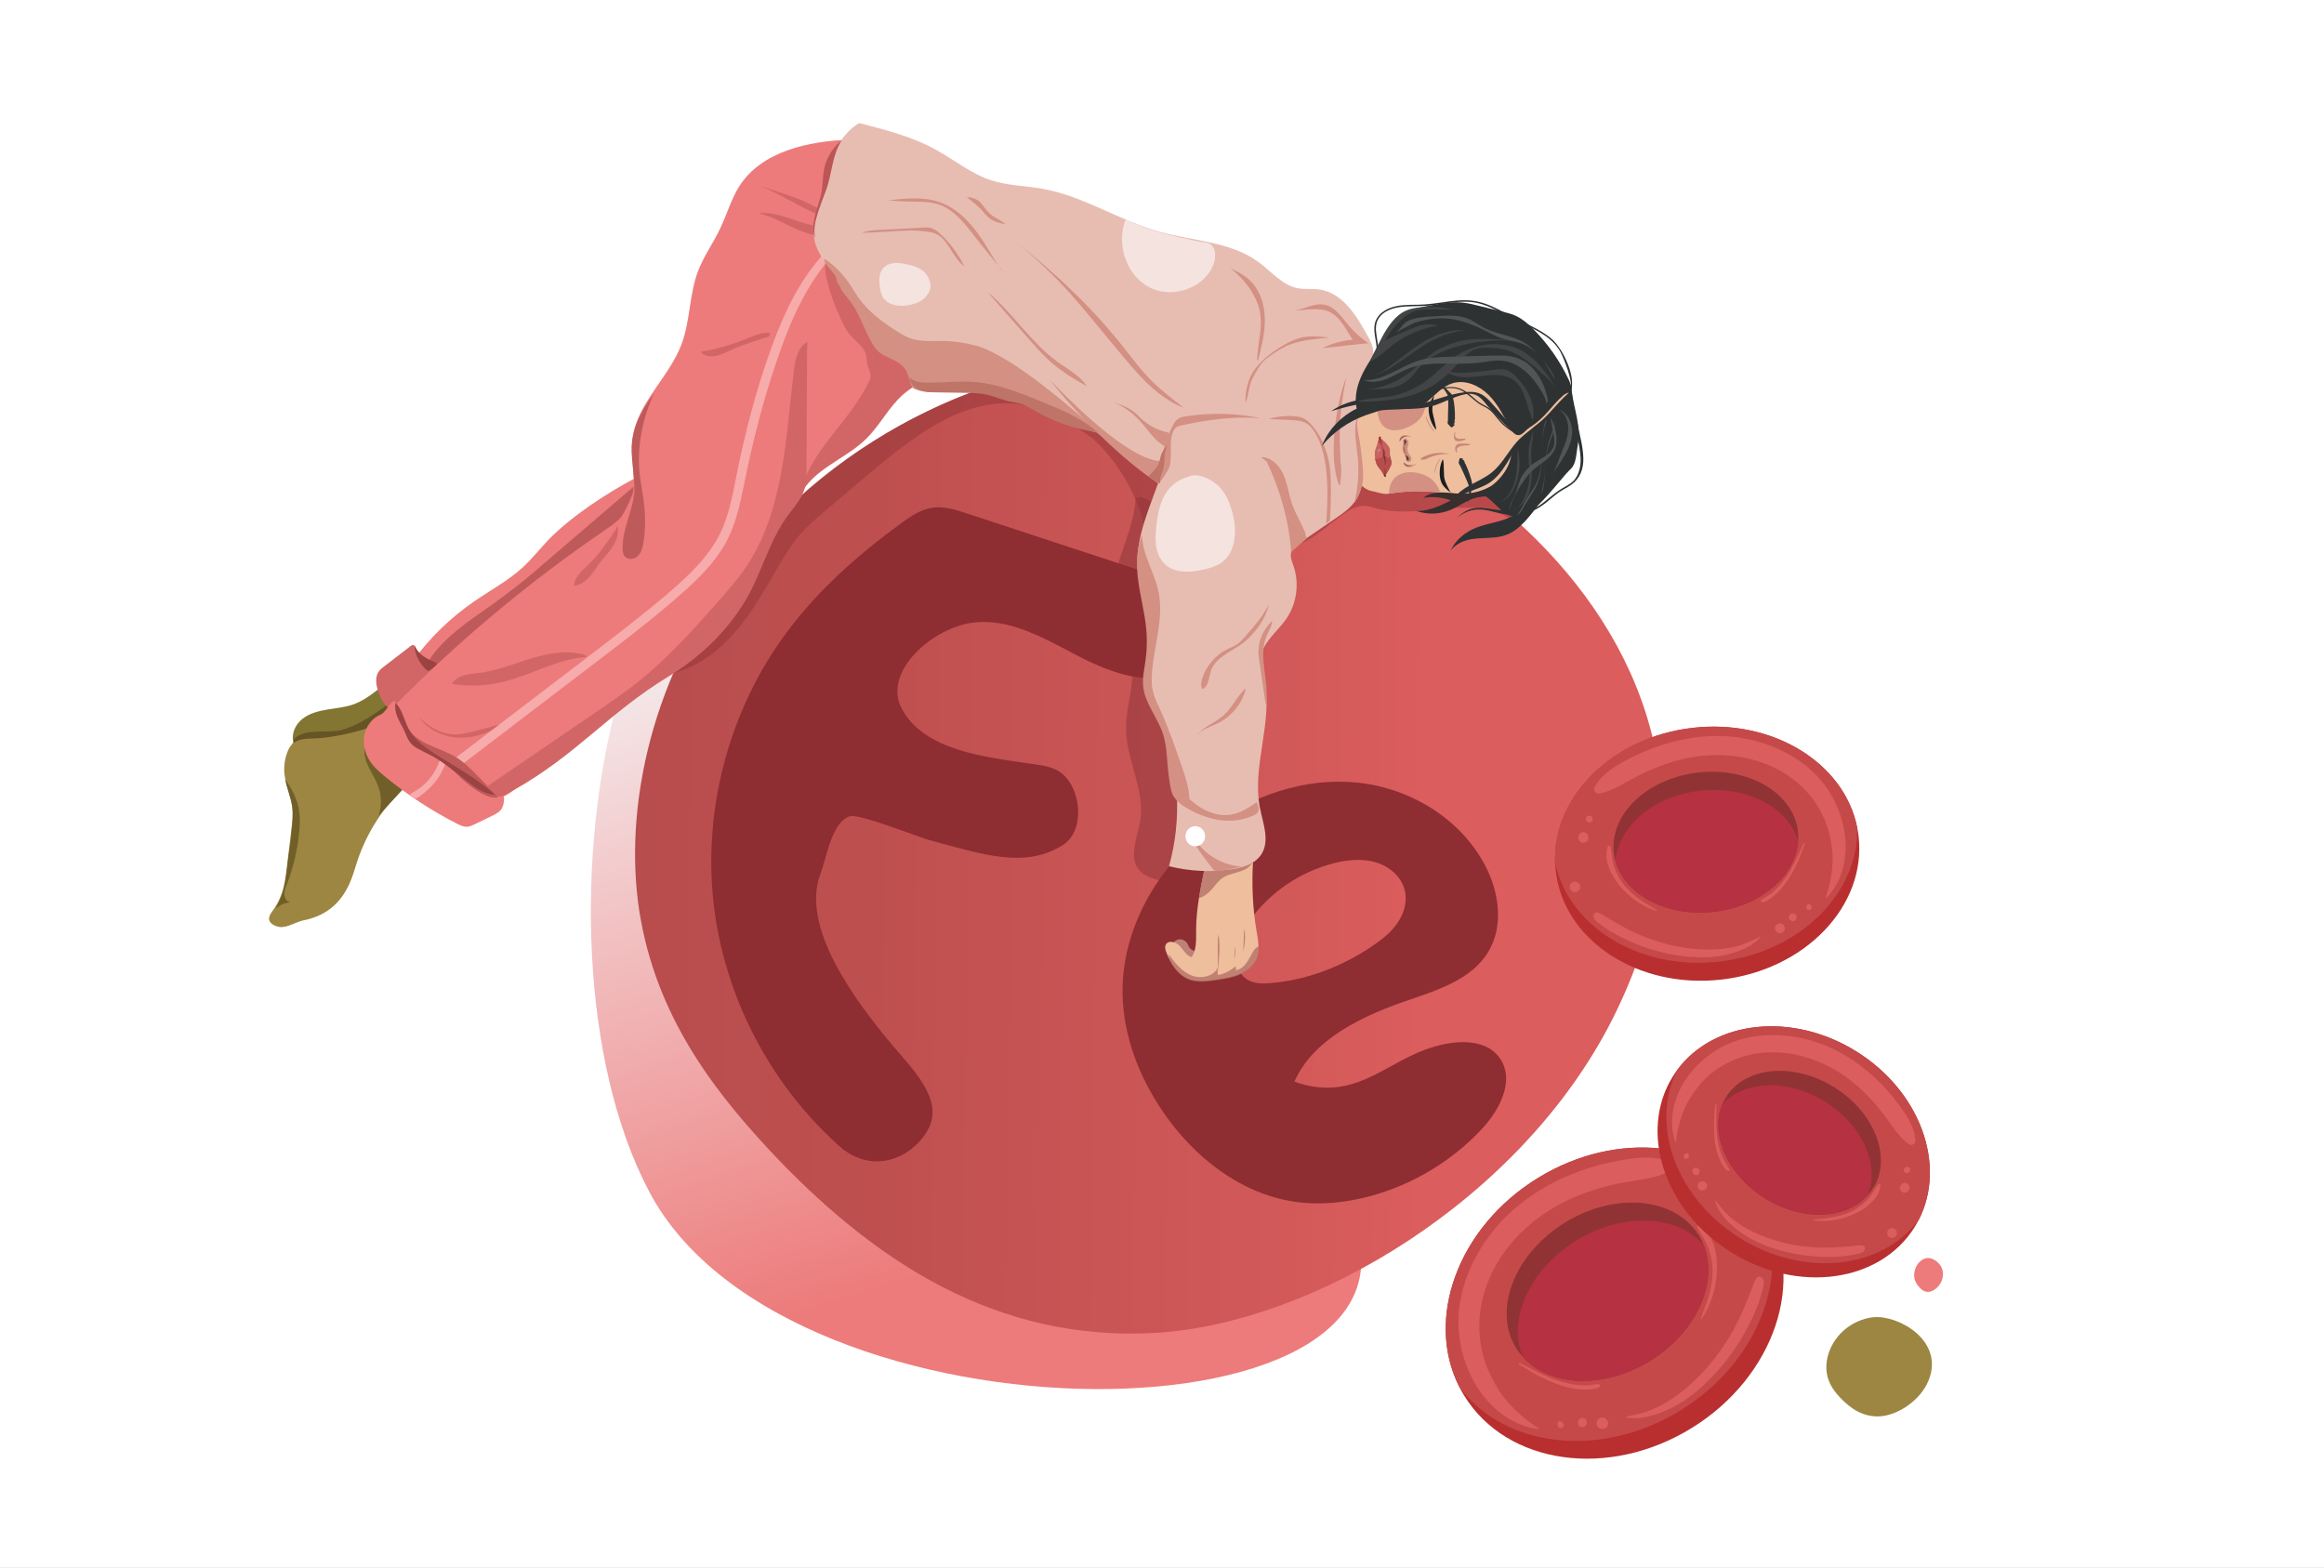 <?xml version="1.0" encoding="utf-8"?>
<!-- Generator: Adobe Illustrator 27.5.0, SVG Export Plug-In . SVG Version: 6.00 Build 0)  -->
<svg version="1.1" id="Layer_1" xmlns="http://www.w3.org/2000/svg" xmlns:xlink="http://www.w3.org/1999/xlink" x="0px" y="0px"
	 viewBox="0 0 1962 1324" style="enable-background:new 0 0 1962 1324;" xml:space="preserve">
<rect x="0" y="0" width="1962" height="1324" fill="#333333" stroke="none"/>
<style type="text/css">
	.st0{fill:#FFFFFF;}
	.st1{fill-rule:evenodd;clip-rule:evenodd;fill:url(#SVGID_1_);}
	.st2{fill:url(#SVGID_00000076569325117843862570000002496631472990550198_);}
	.st3{opacity:0.48;}
	.st4{fill:#863136;}
	.st5{fill:#AD655E;}
	.st6{fill:#8E2D32;}
	.st7{fill:#BE8177;}
	.st8{fill:#EEBE9D;}
	.st9{opacity:0.69;}
	.st10{fill:#913334;}
	.st11{fill:#837633;}
	.st12{fill:#675425;}
	.st13{fill:#ED7B7B;}
	.st14{fill:#BF5A5B;}
	.st15{fill:#9C8641;}
	.st16{fill:#D26666;}
	.st17{fill:#9B4342;}
	.st18{fill:#F7ABAB;}
	.st19{fill:#231F20;}
	.st20{fill:#715F29;}
	.st21{fill:#E7BDB2;}
	.st22{fill:#D39083;}
	.st23{fill:#BF7468;}
	.st24{opacity:0.58;}
	.st25{fill:#2F3233;}
	.st26{fill:#382F2F;}
	.st27{fill:#B36863;}
	.st28{opacity:0.7;}
	.st29{fill:#5B3031;}
	.st30{fill:#7B4243;}
	.st31{fill:#985B5C;}
	.st32{opacity:0.8;}
	.st33{opacity:0.79;}
	.st34{fill:#AD6966;}
	.st35{fill:#1C1E20;}
	.st36{fill:#C95F5F;}
	.st37{fill:#B74C4C;}
	.st38{fill:#7C2E33;}
	.st39{fill:#C27F77;}
	.st40{fill:#424445;}
	.st41{fill:#525455;}
	.st42{fill:#FFFFFF;stroke:#FFFFFF;stroke-miterlimit:10;}
	.st43{fill:#BC5555;}
	.st44{fill:#B92F2F;}
	.st45{fill:#C6494A;}
	.st46{fill:#B63141;}
	.st47{fill:#DC5D5D;}
</style>
<g>
	<g>
		<g>
			<rect class="st0" width="1962" height="1323.9"/>
		</g>
	</g>
	<linearGradient id="SVGID_1_" gradientUnits="userSpaceOnUse" x1="853.511" y1="1052.777" x2="656.013" y2="433.007">
		<stop  offset="0" style="stop-color:#ED7B7B"/>
		<stop  offset="1" style="stop-color:#F6FBFD"/>
	</linearGradient>
	<path class="st1" d="M1137.9,1020.7c0,0-263-358.5-430.6-536.8c-167.7-178.3-277.1,299.6-159,522.7S1236.3,1222.2,1137.9,1020.7z"
		/>
	
		<linearGradient id="SVGID_00000161590841543005120360000011682731932893813407_" gradientUnits="userSpaceOnUse" x1="1367.432" y1="720.42" x2="500.16" y2="710.2">
		<stop  offset="0.181" style="stop-color:#DC5D5D"/>
		<stop  offset="0.365" style="stop-color:#D05858"/>
		<stop  offset="0.737" style="stop-color:#BE4F4F"/>
		<stop  offset="1" style="stop-color:#B74C4C"/>
	</linearGradient>
	<path style="fill:url(#SVGID_00000161590841543005120360000011682731932893813407_);" d="M963.5,305.3
		c-110.5-4.2-257,57.2-345.9,178c-71,94.7-92.5,208.2-76.4,294.6s65.6,148.8,118.6,204c80,82.2,180.6,150.9,314.5,143.6
		c133.9-7.3,310-112.4,387.2-265.4C1523.2,537.4,1184.5,313.6,963.5,305.3z"/>
	<g class="st3">
		<path class="st4" d="M958.7,420.5c-1.3,31.8-24,61.4-18.5,92.8c2.8,16.1,12.9,30.3,15.2,46.5c2.7,18.4-4.9,36.7-4.8,55.3
			c0.2,26.7,16.4,52.3,11.9,78.7c-2.4,13.8-9.9,29.5-1.1,40.4c5.3,6.7,14.7,8.3,22.8,10.8c8.2,2.6,17.1,8.4,16.9,17
			c-0.3,14.4-25,18.8-25.1,33.3c0,3.2,1.3,6.3,2.9,9.1c6.5,11.3,18.2,19.5,31.1,21.8c2.5,0.5,5.3,0.7,7.6-0.3
			c2.8-1.2,4.6-3.9,6.1-6.6c12.6-22.9,8.3-51,4.8-76.9c-10-73.4-11.3-147.7-8.4-221.7c0.9-23.5,2.2-47.4-3.2-70.3
			c-0.8-3.4-1.8-6.8-4.3-9.2c-1.7-1.7-4-2.6-6.2-3.6c-14.3-6-28.7-11.9-43-17.9"/>
	</g>
	<g>
		<path class="st5" d="M999,795.2c3-1.8,9.7-1.6,12.4,0.6c1.6,1.4,2.8,3.3,2.8,5.5c0,2.1-6.6,5.1-8.7,5.5"/>
	</g>
	<g>
		<g>
			<path class="st6" d="M1266.6,894.1c-12.7-19.1-41.6-15.8-63.2-7.9c-36.1,13.2-62,44.4-110.6,27.1c15.6-35.8,57.2-55.4,94.1-68.1
				c26.1-9,55.2-17.8,69.5-41.4c13.2-21.7,9.3-50.3-2.5-72.8c-20.6-39.7-63.5-65.7-108-70.2s-89.8,11-125.4,38.2
				c-43.3,33-73.5,85.2-72.8,139.7c0.5,36,14.1,70.9,34.5,100.6c25.9,37.7,64.9,68.4,110.1,75.3c21.8,3.3,44.3,0.9,65.5-4.9
				c35.5-9.8,68.2-29.6,93.3-56.5C1266.2,937,1278.8,912.4,1266.6,894.1z M1072.3,830.1c-5.9,0.5-12,0.5-17.4-1.9
				c-5.4-2.4-9.7-8-9-13.8l-2.3-1.7c-2.2-12.4,3.8-24.9,11.1-35.1c17.1-24,43-41.6,71.6-48.8c11.6-2.9,24-4.1,35.5-0.6
				c11.5,3.5,21.8,12.5,24.3,24.2c2.1,9.4-1,19.4-6.5,27.2c-5.5,7.9-13.2,13.9-21.2,19.3C1132.9,816.2,1103.1,827.7,1072.3,830.1z"
				/>
		</g>
	</g>
	<g>
		<path class="st7" d="M990.2,796.6c1.2-2.1,3.6-3.5,6-3.5s4.8,1.3,6.1,3.4c0.8,1.2,1.1,2.7,2,3.9c2,2.4,6.3,2.9,6.9,6
			c0.4,1.9-1.2,3.8-3,4.3c-1.9,0.5-3.9-0.1-5.5-1c-2.5-1.4-4.5-3.6-6.5-5.7c-2.2-2.4-4.4-4.8-6.6-7.3"/>
	</g>
	<g>
		<path class="st8" d="M1060.7,785.5c-3.1-18.4-4-38.7-2.9-57.3l-1.1,0.5c-0.8,0.3-1.7,0.6-2.5,0.9c-4.4,2.2-9.3,3.3-14.1,4.3
			c-4.2,0.9-8.4,1.4-12.7,1.3c-3.6-0.1-7.2-0.5-10.8-0.2c-3.4,16.6-6.8,33.4-6.8,50.4c0,7.8,0.5,16.3-3.7,22.8
			c-4.6-1.2-6.9-6-10.1-9.5c-3.2-3.5-9.9-5.2-11.9-0.9c-1,2.1-0.2,4.6,0.7,6.7c3.6,9,9.2,18.1,18.3,21.9c7.5,3.1,16.1,1.9,24.2,0.7
			c6.6-1,13.2-2,19.4-4.7c6.1-2.6,11.7-7.1,14.3-13.3C1063.7,801.7,1062.1,793.4,1060.7,785.5z"/>
	</g>
	<g class="st9">
		<path class="st5" d="M1012.1,758.2c3.1-0.3,6.5-3,8.8-5.1c4.5-4.3,8-10.7,13.7-13.3c7.9-3.6,18.4-3.6,22.5-11.3
			c-11.2,4.2-11.6,4.3-25.8,6.6c-0.9,0.1-9.5,0.1-14.6-0.2c-1-0.1,0,0.2-0.2,1.1C1014.6,743.8,1013.6,751.2,1012.1,758.2"/>
	</g>
	<g class="st9">
		<path class="st5" d="M1062.6,799.2c-1.4,0.3-2.9,1.6-3.8,2.9c-2.2,3.3-3.8,6.9-6,10.2c-2.2,3.3-5.3,6.2-9.2,6.9
			c-0.2-1.1-0.3-2.3-0.5-3.4c-4.1,3.7-9.2,6.4-14.7,7.5c-0.7-2.3-0.7-4.7,0-7c-3.3,8.3-14.6,10.6-22.8,7.2
			c-8.2-3.4-13.9-10.9-19.2-18l1,4.9c0.7,1.6,1.6,3.1,2.5,4.6c3.3,5.2,7.6,9.7,13.3,12c7.5,3.1,16.1,1.9,24.2,0.7
			c6.6-1,13.2-2,19.4-4.7c6.1-2.6,11.7-7.1,14.3-13.3C1062.3,806.5,1062.7,802.9,1062.6,799.2z"/>
	</g>
	<g>
		<path class="st6" d="M711.3,970.1c-60.6-52.8-100.4-129-109-208.9c-8.6-79.9,13.9-162.8,61.9-227.3c26.6-35.8,60.5-65.8,96.6-92.1
			c8-5.8,16.5-11.7,26.3-13.1c9.8-1.5,19.7,1.7,29.1,4.8c60.1,19.8,120.2,39.6,180.2,59.3c4.9,1.6,9.9,3.3,14.2,6
			c25.3,16.2,10.7,60.4-17.7,70.3c-28.4,9.9-59.4-2.9-86-16.9s-54.8-30-84.7-26.6c-34.6,3.9-77.2,41.5-61.1,72.4
			c18.7,35.8,70.2,41.2,110.1,47c8.1,1.2,16.5,2.1,23.3,6.6c18.7,12.6,22,49.8,3,61.8c-32,20.3-67.1,8.3-113.7-4.3
			c-7.8-2.1-58.8-22.4-66.4-19.9c-15.2,5.1-19.2,33.8-24.8,48.8c-16.9,44.7,29,106.4,59.6,143.1c17.8,21.3,44.3,46.5,31.9,71.4
			C773.3,974.3,741.3,993.1,711.3,970.1"/>
	</g>
	<g class="st3">
		<path class="st10" d="M1275.1,438.1c-16.4-10.3-37.1-10.3-56.3-8.6s-39,4.7-57.7-0.4c-3.1-0.9-6.2-1.9-9.4-2
			c-5.6-0.2-10.7,2.6-15.4,5.7c-16.1,10.7-30.1,26.2-49.1,29.6c13.4-17.4,26.9-34.8,40.3-52.2c7.4-9.6,15.3-19.5,26.4-24.2
			c9.6-4,20.4-3.5,30.8-3.9c14.9-0.6,29.7-3,44.5-2.2c14.8,0.8,30.3,5.5,40.1,16.6c7.2,8.2,10.7,19,13.6,29.6
			C1283.8,428.9,1277.7,436.6,1275.1,438.1"/>
	</g>
	<g>
		<path class="st11" d="M247.8,626.9c-2.2-7.2,1.6-15.2,7.5-19.9c5.9-4.7,13.5-6.6,21-7.9c7.4-1.2,15.1-1.9,22.2-4.4
			c8.8-3.2,16.3-9.1,23.6-14.9c2.4,4.7,5.9,8.9,10.1,12.1c-12.6,8.5-19.5,24.7-17,39.7c-9.1-6.6-21.5-6.2-32.6-4.2
			c-11.1,2-22.4,5.2-33.5,3.3c-1.2-0.2-2.8-0.9-2.7-2.1"/>
	</g>
	<g>
		<path class="st12" d="M247.8,626.9c-1-4,6.2-7.2,11.1-8.3c4-0.9,18.4-1.1,22.5-1.2c17.3-0.6,41.6-19.1,55.3-29.7
			c-3.4,4.8-21.8,23.6-26.4,27.2c-1.5,1.1-3.3,1.8-5,2.5c-16.6,6.1-34.1,9.9-51.8,11.1"/>
	</g>
	<g class="st3">
		<path class="st10" d="M942.3,340.1c-7.8-5.8-16.9-9.5-25.8-13.2c-11.6-4.7-23.2-9.5-35-13.6c-94,19.8-196.6,77.6-265.1,170.5
			c-20.3,27.1-36.5,55.7-49,84.7c20.6-4.7,38.4-18,52.4-33.9c14.4-16.4,25.1-35.5,36.1-54.4c5.9-10,11.9-20.1,19.5-28.9
			c6.5-7.4,14-13.8,21.6-20.2c9.7-8.2,19.4-16.4,29-24.6c15.9-13.4,31.8-26.9,49-38.6c23.4-15.9,50.6-28.9,78.8-27.2
			c23.7,1.4,45.6,13,64.9,26.8c19.3,13.8,48,55.1,49.1,91.6l10.8-48.3c1.4-5.1-0.5-10.4-2.4-15.4C968.5,375,960,353.2,942.3,340.1z"
			/>
	</g>
	<g>
		<path class="st13" d="M348,558.8c14.4-19.8,32.1-37.1,52.3-51c13.8-9.5,28.8-17.5,41.1-28.8c7.9-7.3,14.5-15.8,21.9-23.5
			c19.3-19.7,48.3-38.7,72.7-51.7c4.2,15.3,4.1,37.5-1.9,52.2c-2.3,5.8-6.1,10.8-10.1,15.6c-16.1,19.2-36.2,34.7-57.1,48.7
			c-31.7,21.2-65.6,39.3-100.8,53.9c-3.1,1.3-6.4,2.5-9.6,1.7c-7.8-1.9-8.2-12.7-6.9-20.6"/>
	</g>
	<g>
		<path class="st14" d="M354.4,574.1c9-30.4,42.5-50.1,62.5-64.6c11.1-8.1,22.5-16.7,33-25.7c26.9-23.2,59.9-51.3,86.9-74.5
			c-5.8,20.4-23.2,47.2-38.8,61.6c-15.6,14.4-34.1,25.4-53.1,34.8c-6.2,3.1-12.6,6-18.4,9.9c-19.9,13.2-32.5,36.7-54.8,45.3"/>
	</g>
	<g>
		<path class="st15" d="M344.4,662c-19.6,17.5-34.5,40.2-42.8,65.2c-2.1,6.4-3.8,12.9-6.6,19c-7.8,17.1-20.4,27.3-38.8,30.9
			c-6.2,1.2-13.9,6.5-20.1,5.6c-2.5-0.4-8.6-2.1-8.9-6.6c-0.2-2.2,1-4.3,2.3-6.1c3.7-4.9,6.6-10.4,8.5-16.2
			c2.4-7.1,3.3-14.7,4.2-22.1c1.2-10.2,2.4-20.5,3.7-30.7c0.8-6.8,1.6-13.7,0.7-20.5c-1.2-8.8-5.2-17-6.3-25.8
			c-0.9-6.6-0.1-13.4,2.3-19.6c0.9-2.4,2.1-4.8,3.9-6.6c4.7-4.8,12.2-4.8,18.9-5c13.2-0.4,32.4-4.5,44.9-8.7
			c9.1,18.6,16.7,36.8,33.4,49.2"/>
	</g>
	<g>
		<path class="st16" d="M332.2,599c-6.4-0.8-10.1-7.5-12.3-13.5c-2.2-6-3.8-13.1-0.2-18.4c1.3-1.9,3.2-3.4,5.1-4.8
			c7.3-5.6,14.7-11.3,22-16.9c0.5-0.4,0.9-0.7,1.5-0.8c1.5-0.2,2.4,1.6,2.9,3c2.1,5.3,5.6,10,10.1,13.5c1,0.8,2.1,1.6,2.6,2.8
			c0.8,2.1-0.7,4.4-2.1,6.1c-8.5,10.3-18.1,19.8-28.5,28.1"/>
	</g>
	<g>
		<path class="st17" d="M350.3,545.7c3.3,7,9.6,10.5,16.7,13.3c0.8,0.3,1.8,0.9,1.7,1.8c-0.1,0.4-0.4,0.8-0.8,1.1
			c-1.5,1.2-3,2.5-4.4,3.7c-0.6,0.5-1.3,1-2.1,0.9c-0.5-0.1-0.9-0.4-1.3-0.8c-5.8-5.1-9.6-12.5-10.2-20.3"/>
	</g>
	<g>
		<path class="st13" d="M715.8,220.5c-14.9,5.4-25.2,19.6-30,34.7c-4.8,15.1-4.9,31.2-5,47.1c-0.1,29.7-0.3,59.5-0.4,89.2
			c0,6-0.1,12.1-1.9,17.8c-2.7,8.3-8.9,14.8-14,21.9c-16,21.9-22.2,49.5-36.3,72.7c-15.6,25.6-39.9,44.5-63.7,62.7
			c-43.7,33.6-87.5,67.1-131.2,100.7c-3.7,2.9-7.8,5.9-12.5,6.1c-3.5,0.2-6.8-1.2-10-2.7c-33.3-15.3-61.4-41.5-78.9-73.6
			c54.2-55.1,113.7-104.9,177.5-148.6c7.7-5.2,15.6-10.7,20.4-18.7c10.1-17.2,1.8-39.1,4.1-58.9c3.5-30.2,30.8-51.8,41.5-80.3
			c7.4-19.7,6.4-41.9,13.9-61.6c4.8-12.8,13.1-24.1,18.9-36.5c5.6-11.7,9.1-24.5,16.1-35.5c19-29.4,58.1-37.8,93.1-39.1
			c-7.7,16.6-15.5,33.5-17.4,51.7s3.2,38.1,17.4,49.6"/>
	</g>
	<g>
		<path class="st16" d="M712.2,179.7c-11.3,2.6-22.3-4.6-32.8-9.5c-5.3-2.4-10.8-4.3-16.3-6.1c-7.2-2.4-14.3-4.8-21.5-7.2
			c25.3,10.1,47.8,28.9,74.9,31.3"/>
	</g>
	<g>
		<path class="st16" d="M711.3,195.9c-7-1.6-14-3.1-20.9-4.7c-4-0.9-8-1.8-11.9-2.9c-12.7-3.7-25.2-9.9-38.3-8.2
			c13.8,2.8,25.7,11.5,39.1,16.1c11.3,4,23.7,5,35.5,3"/>
	</g>
	<g>
		<path class="st16" d="M649.8,280.9c-6.7-0.5-13.1,2.4-19.3,5c-12.6,5.2-25.7,8.9-39.1,11.2c2.8,3.3,7.6,4.3,11.9,3.6
			c4.3-0.6,8.2-2.6,12.2-4.4c11.1-5.1,22.7-8.7,34.3-12.4"/>
	</g>
	<g>
		<path class="st16" d="M494.8,554.7c-24.5,1.8-46.5,15.4-70.3,21.1c-14,3.4-28.7,3.9-42.9,1.7c3.9-7.6,14.3-8.3,22.8-9.3
			c15.4-1.8,29.8-8,44.7-12.4c14.8-4.5,30.9-7.3,45.6-2.5"/>
	</g>
	<g>
		<path class="st16" d="M421.9,611.7c-6.8,1.8-13.6,3.6-20.4,5.4c-5.8,1.5-11.7,3.1-17.7,3c-11.4-0.2-21.9-6.5-30-14.5
			c7.1,10.3,19.4,16.3,31.9,17.2c12.5,0.9,25-3,35.7-9.5"/>
	</g>
	<g>
		<path class="st14" d="M552.2,332.3c-9.1,18.4-14.2,43.9-12.5,64.3c0.9,10.7,3.4,21.3,4.4,32.1c0.9,9.6,0.7,19.3-0.8,28.9
			c-0.6,4.2-1.6,8.5-4.5,11.6s-8.4,3.9-11.2,0.8c-1.6-1.8-2-4.4-2-6.8c-0.3-15.3,7.4-29.5,9.6-44.7c1.7-12.2-2.6-29.7-1.9-42
			C534.3,359.8,542.1,345.6,552.2,332.3"/>
	</g>
	<g>
		<path class="st16" d="M521.1,443.7c1.7,6-0.4,12.5-3.7,17.7c-3.3,5.3-7.9,9.7-11.6,14.6c-2.9,3.9-5.4,8.1-8.7,11.7
			s-7.7,6.5-12.5,6.8c0.4-7.5,7-12.8,12.4-18c9.1-8.7,16.1-19.3,23.1-29.8"/>
	</g>
	<path class="st18" d="M390,645.5c32.1-24.5,64.2-49,96.3-73.5c30.9-23.6,62.3-46.9,91.4-72.8c12.7-11.3,24.9-23.7,33.6-38.4
		c9.3-15.8,13.2-33.7,16.8-51.4c7.5-37.6,17-74.7,29.8-110.9c10.6-30.2,24.4-60.5,47.6-83.2c2.8-2.8,5.8-5.4,8.8-7.9
		c1.6-1.3,1.4-4.2,0-5.6c-1.6-1.6-3.9-1.3-5.6,0c-25.4,20.8-41.3,50.3-53.1,80.3c-13.6,34.7-23.5,71-31.4,107.4
		c-3.9,18-6.4,36.5-13.1,53.8c-6.2,16-17,29.4-29.1,41.3c-13.2,12.9-27.7,24.7-42.1,36.2c-15.2,12.2-30.6,23.9-46,35.7
		c-32,24.4-63.9,48.8-95.9,73.2c-3.9,3-7.9,6-11.8,9c-1.7,1.3-2.6,3.4-1.4,5.4C385.6,645.8,388.3,646.8,390,645.5L390,645.5z"/>
	<g>
		<g>
			<path class="st19" d="M751.6,251c3.2,0,3.2-5,0-5C748.4,246,748.4,251,751.6,251L751.6,251z"/>
		</g>
	</g>
	<g>
		<path class="st8" d="M1146.2,404.8c1,4.3,7.1,8.9,11.4,9.7c4.3,0.8,10.1,3.1,14.4,2.4c10.1-1.6,20.2-2.4,30.4-2
			c18.2,0.7,37.2,5,53.9-2.1c12.4-5.2,22-16.7,24.9-29.9c0.7-3,1-6.1,2.5-8.8c1.2-2.2,3-4,4.8-5.7c6-5.7,12.1-11.4,18.1-17.2
			c6.3-6,22.7-11.7,17.1-27.1c-11.6,14.8-27.7,26.8-42.4,38.5c0.4-11.4-5.3-14.1-12-23.4c-6.6-9.2-14.7-18.8-25.9-20.7
			c-10.2-1.8-20.4,3.3-28.5,9.7c-8.2,6.4-15.3,14.2-24.3,19.3c-11.9,6.7-34.1-1.1-47.1-5.5c0.5,18.3,0.9,43.6,1.4,61.9
			c0.1,3.3,3.4,3,6,5.1"/>
	</g>
	<g>
		<path class="st14" d="M330.4,605.2c1.4-3.2,1.1-13.5,3.4-11c1.3,1.5,6.9,13.1,7.5,14.9c2.8,8.7,10.6,14.8,18.8,18.8
			c8.2,4.1,17.1,6.7,24.8,11.4c7.2,4.4,13.1,10.5,19,16.5c5,5.2,10.1,10.3,15.1,15.5c1,1.1,2.1,2.2,2.4,3.7c0.3,2.3-1.7,4.3-3.9,4.9
			s-4.5,0-6.7-0.7c-14.9-4.7-27.7-14.4-40-24.1c-16.5-13.2-33.5-28.3-38.3-48.8"/>
	</g>
	<g>
		<path class="st20" d="M319,691c10.3-30.5-13.7-39.6-11.1-59.3c8.1,10.9,25,18.6,35.5,27.3c0.5,0.5,1.1,1,1.2,1.7
			c0.1,0.8-0.5,1.4-1,2c-8,8.7-16,17.3-24,26"/>
	</g>
	<g>
		<path class="st13" d="M423.4,671.3c3.5-0.5,2.1,7.5,0.6,10.7c-1.4,3.2-4.9,5-8,6.6c-5,2.4-10.1,4.8-15.1,7.3
			c-2.1,1-4.3,2.1-6.7,2.2c-2.9,0.1-5.6-1.2-8.2-2.5c-22-11.2-42.8-24.9-61.8-40.6c-3.7-3.1-7.4-6.3-10.3-10.1
			c-5-6.5-7.7-15-6.5-23.1c1.2-8.1,6.7-15.7,14.3-18.6c3.6-1.4,5-6,7.8-8.8c0.8-0.8,1.6-1.8,2.6-2.4c3.1-1.5,1.5,8.1,3,11.3
			c4.1,8.7,8.5,20.4,15.7,26.8c6.8,6,16.1,8.4,23.6,13.3c5.5,3.6,9.9,8.8,14.6,13.4C396.8,664.2,415.6,679,423.4,671.3"/>
	</g>
	<path class="st18" d="M371.5,641.5C371.5,641.5,371.5,641.5,371.5,641.5c-0.4,1.2-1.3,3.2-1.8,4.4c-1.6,3.7-3.7,7.3-6.1,10.5
		c-2.5,3.2-5.4,6.1-8.5,8.5c-2.4,1.8-4.9,3.4-7.6,4.8c-0.4,0.2-1.2,1.3-1.4,1.7c0.9,0.6,1.8,1.4,2.7,2c0.5,0.3,1.2,0.7,1.8,1.2
		c4.5-2.3,8.9-6.1,12.6-9.7c3.8-3.7,7-8,9.5-12.7c1.2-2.2,2.6-5.3,3.4-7.6C374.4,643.6,372.9,642.7,371.5,641.5z"/>
	<g>
		<path class="st17" d="M333.8,594.2c-1.3,10,5.4,17.1,8.1,24c1.3,3.4,2.7,6.9,5.1,9.6c3.2,3.6,7.9,5.4,12.3,7.5
			c13.5,6.5,24.8,16.7,36.7,25.7c6.6,5,13.9,9.8,22.1,10.1c-13.9-12.4-30.2-21.8-46.1-31.6c-11-6.8-22.5-14.3-28-26.1
			c-2.7-5.7-5.1-15.7-10.1-19.7"/>
	</g>
	<g>
		<path class="st13" d="M659.8,429.6c14.6-14.5,29.2-29,43.9-43.5c15-14.9,30.2-30,40.6-48.4c4.3-7.5,7.7-15.6,13.4-22.1
			s14.2-11.4,22.7-9.9c-19.3-12.9-35.6-29.7-51.8-46.5c-10.2-10.6-22.5-35.9-18.8-50.2c-29.3,26.5-48.8,74.1-57.4,112.7
			c-5.8,26-6.2,52.8-6.5,79.4c-0.2,12.6,2,28.6,14.2,32.1"/>
	</g>
	<g>
		<path class="st16" d="M670.4,311.2c-7.1,57.9-8.2,120-41.1,168.3c-6.9,10.1-15,19.3-23.1,28.5c-20.9,23.6-41.9,47.2-66.5,66.9
			c-11.5,9.3-23.8,17.6-36,26c-30.9,21.1-61.7,42.1-92.6,63.2c2.9,2.6,5.9,5.1,8.7,7.9c0.1,0.1,0.2,0.2,0.3,0.4
			c3.2,1.5,10.5-3.5,13.2-5c54.3-30.6,79.5-64.8,131.7-96.6c25.6-15.6,48.1-37.1,63.7-62.7c14.1-23.2,20.3-50.8,36.3-72.7
			c5.1-7,11.3-13.6,14-21.9c1.8-5.7,1.9-11.8,1.9-17.8c0.1-29.7,0.3-59.5,0.4-89.2c0-5.9,0.1-11.9,0.3-17.8
			C674.5,292.1,671.5,302.6,670.4,311.2z"/>
	</g>
	<g>
		<path class="st16" d="M675.6,418.2c10.7-22.1,37.8-30.3,55.4-47.4c11.9-11.6,19.3-27.2,31.8-38c12.2-10.6,28-15.7,43.3-20.6
			c-37.1-14.1-85.8-59-109-91.1c-3.6,11.2,12.1,50.7,19.2,60c7.1,9.3,15.2,11.6,15.4,23.3c0.1,5.8,5,11.1,2.6,16.4
			c-15.1,33-47.5,56.9-57.7,91.7"/>
	</g>
	<g>
		<path class="st21" d="M1159.4,297.7c0.1-4.9-2.3-9.6-4.7-13.9c-9.4-17.4-21.5-36.8-41.1-39.4c-5.9-0.8-11.9,0.1-17.7-1
			c-13.3-2.4-22.5-14.1-33.4-22.1c-23.6-17.4-55.1-17.7-83.3-25.5c-33.9-9.4-64.2-30.1-98.9-36.4c-14.5-2.6-29.6-2.6-43.6-7.2
			c-16.9-5.5-31-17.2-46.6-25.8c-20.1-11.1-42.6-16.8-64.8-22.5c-14.8,8.9-23.3,25.9-25.8,43c-2.5,17.1-13.9,36.5-12.2,53.6
			c1.7,16.9,21.1,34,25.6,40.3c8.1,11.5,38.2,44.2,49.8,52.1c15.5,18.3,15,3,37.2,11.6c8.9,3.4,18.5-11.6,27.5-8.5
			c22.2,7.5,41,22.5,59.3,37.2l5.9,7.7c-0.3-1.7-0.6-3.4-0.9-5.2c6.9,6.3,14.1,12.3,21.2,18.3c21.6,18,43.2,36,64.8,54.1
			c-7.8,21.8-18.1,44.9-17.4,68c0.7,22.3,11.6,43.3,10.7,65.6c-0.5,11.2-3.4,22.4-2.3,33.6c1.1,12.4,7,23.9,11.7,35.5
			c15.2,38.1,17.6,81.2,6.5,120.6c16.9,4.2,34.7,5.2,52,2.8c10-1.4,20.9-4.6,26.2-13.2c7-11.3,1.2-25.8-1.4-38.8
			c-7.1-35.5,11.4-72.5,3.6-107.8c-1.4-6.3-3.6-12.5-2.9-18.9c1.3-12.9,13.4-21.6,21-32.2c9.3-13,11.8-30.5,6.6-45.5
			c-1.3-3.8-3.1-7.8-1.9-11.6c1.1-3.5,4.3-5.8,7.3-7.9c9.8-6.7,19.7-13.4,29.5-20.2c7.1-4.8,14.4-9.9,18.7-17.3
			c8.5-14.4,3.4-32.4,1.5-48.9c-2.5-21.1,0.6-42.8,8.9-62.3C1157.5,305.7,1159.3,301.9,1159.4,297.7z"/>
	</g>
	<g>
		<path class="st22" d="M1155.4,289.8c-14.1,1.1-24.7,3-38.9,4.1c7.9-3.9,16.6-6.3,25.5-7c-5-7.7-10.1-18.3-18.1-22.8
			c-9.3-5.2-20.8-2.3-31.4-1.8c8.8-1.3,17.3-6.8,26-4.9c9,1.9,14.4,10.6,20.3,17.7C1143.6,280.8,1149.2,285.8,1155.4,289.8"/>
	</g>
	<g>
		<path class="st22" d="M1051.4,340.1c2.9-5.6,2.6-13.9,5.5-19.5c3.2-6.2,5.8-11.6,10.8-16.5c3-2.9,10.4-7.6,14-9.7
			c12.4-7.2,26.3-7.8,40.5-9.4c-7.3-0.8-14.7-1.6-21.9-0.3c-7.2,1.4-13.9,4.9-20.1,8.8c-8,5.1-15.5,11.1-21.1,18.6
			S1051.2,330.7,1051.4,340.1"/>
	</g>
	<g>
		<path class="st22" d="M1061.3,303.5c0.4-14,5.1-27.4,2.2-41.1c-2.9-13.7-13.8-27.7-25-36.1c5.8,2.9,11.8,5.8,16.5,10.3
			c8.8,8.2,12.7,20.7,12.8,32.8c0.2,12.1-2.9,23.9-5.9,35.6"/>
	</g>
	<g>
		<path class="st22" d="M1136.6,318.6c-5.9,29.7-6.4,44-4.7,74.3c0.8-6.2,0.5,21.9-1.7,16.1C1121.3,385.1,1127.9,340.2,1136.6,318.6
			"/>
	</g>
	<g>
		<path class="st22" d="M1119.6,442.2c1.7-23.5,2.9-57.5-9.7-77.3c-1.9-2.9-4.1-5.8-7.1-7.5c-3.8-2.2-8.4-2.5-12.9-2.7
			c-6.3-0.3-12.6-0.6-18.9-0.9c7.2-2.2,14.9-3,22.4-2.3c2.4,0.2,4.7,0.6,6.9,1.6c2.6,1.2,4.7,3.1,6.6,5.2c8.2,9.1,13,20.9,15.3,33
			c2.2,12.1,1.4,35.8,0.6,48.1"/>
	</g>
	<g>
		<path class="st22" d="M1064.4,353.1c-22.3-1.8-45.6,1.3-67.4,6.2c-1.3,0.3-2.6,0.6-3.6,1.3c-1.2,0.8-1.9,2-2.6,3.2
			c-4.6,9.2-0.6,20.5-3.5,30.4c-0.5,1.7-7.2,13.3-9,13.5c-3,0.4,1.6-13.6,1.9-16.7c1.3-11.1,4.7-22,10-31.9c1-1.9,2.2-3.9,4-5.2
			c2-1.5,4.6-2,7.1-2.4C1022.1,348.3,1043.7,348.8,1064.4,353.1"/>
	</g>
	<g>
		<path class="st22" d="M1069.5,390c11.1,23.1,18.9,50.6,20.5,76.1c4-3.5,9.4-8.2,13.4-11.6c0.5-0.4-1.5-1.9-1.3-2.6
			c0.2-0.7,0-1.5-0.3-2.2c-3.3-8.4-8.2-16-11.1-24.5c-2.8-8-3.7-16.6-7.1-24.4s-10.4-14.9-18.9-14.8
			C1066.2,387.7,1068,388.2,1069.5,390"/>
	</g>
	<g>
		<path class="st22" d="M1071.2,510.4c-5.2,10.2-12.8,18.9-20.4,27.5c-1.9,2.1-3.8,4.3-6.1,5.9c-2.6,1.8-5.5,2.8-8.3,4.2
			c-10.1,4.9-18.1,14.2-21.5,25c-0.9,2.9-1.4,6.3,0.2,8.9c6.2-2.4,5.3-13.2,8.7-18.9c6-10.3,19.2-14.1,28.1-22.1
			S1068.7,522.1,1071.2,510.4"/>
	</g>
	<g>
		<path class="st22" d="M1062.8,555.7c-1.7-12.3,2.5-22.9,11.3-31.6c-0.3,4.6-3,8.6-4.8,12.8c-7.6,18.2,3,39.2-0.7,58.5
			C1066.6,582.2,1064.7,568.9,1062.8,555.7"/>
	</g>
	<g>
		<path class="st22" d="M1010.5,621.2c5.1-7.7,14.8-10.6,21.9-16.6c7.6-6.5,11.7-16.4,19-23.3c0.3,1,0,2.1-0.4,3.1
			c-3.9,11.8-13,21.9-24.4,27C1020.4,614.3,1014.6,615.8,1010.5,621.2"/>
	</g>
	<g>
		<path class="st22" d="M1003.8,680.7c1.5-11.1-2.2-22.1-5.8-32.7c-5.7-16.7-11.5-33.5-18.9-49.6c-2.3-4.9-4.7-9.8-5.9-15.2
			c-1.1-4.9-1-9.9-0.7-14.9c1.7-23.1,10.3-46.3,5.5-69c-3.4-16.2-13.6-30.9-13.8-47.4c-5.1,12.2-5,25.9-3.2,39s5.2,25.9,6.6,39.1
			c0.9,8.9,0.8,17.9-0.4,26.8c-1,7.6-2.9,15.2-2.1,22.8c1.5,14.3,12,26,16.6,39.7c3.8,11.5,3.3,23.9,5,35.9
			c1.7,12,1.7,18.9,12.5,24.5c-0.2-1.6,4.5,2.5,4.3,0.9"/>
	</g>
	<g>
		<path class="st22" d="M995.4,665.8c5.6,6.2,11.7,12.2,18.9,16.5s15.8,6.8,24.1,5.7c8.3-1.2,15.7-5.8,22.6-10.7
			c1.3,2.8,2.5,6.3,0.7,8.8c-0.8,1.1-2,1.7-3.2,2.3c-9.3,4.5-20.1,5.5-30.4,3.8c-10.2-1.7-19.9-6-28.7-11.4c-3-1.9-6.2-4.4-6.3-8
			c0-2.2,1.2-4.2,2.4-6"/>
	</g>
	<g>
		<path class="st22" d="M1003.6,703.5c3.7,3.2,6.4,7.4,9.6,11c8.9,10.1,21.9,16.4,35.2,17.2c-7,1.8-12.2,2.8-20.4,3.7
			c-0.9,0.1-2.1,0-2.9-0.4c-1-0.4-1.9-2.4-2.6-3.2c-6.4-7.8-12.2-16.1-17.4-24.8"/>
	</g>
	<g>
		<path class="st22" d="M855.5,202.6c40.5,32.5,58.5,57.7,84.9,89.2c17.1,20.4,34.2,42.9,59.1,52.6c-9.9-7.6-19.8-15.2-28.5-24.1
			c-8.2-8.4-15.1-17.8-22.4-27C921.5,259,889.9,229.5,855.5,202.6"/>
	</g>
	<g>
		<path class="st22" d="M816.2,166.5c4.8,3.7,9.7,7.5,13.7,12.1c1.5,1.7,2.9,3.6,4.7,5.1c3.9,3.4,9.2,4.6,14.2,5.7
			c-3.6-3.7-8.8-5.3-12.8-8.6c-3.1-2.7-5.2-6.3-7.9-9.4C825.5,168.2,820.2,166.4,816.2,166.5"/>
	</g>
	<g>
		<path class="st22" d="M750.1,169.1c0.1,0,0.1,0,0.2,0c-0.8-0.1-1.7-0.2-2.5-0.3L750.1,169.1z"/>
	</g>
	<g>
		<path class="st22" d="M833.2,208.7c-9.7-16-22.2-31.8-39.9-38c-13.7-4.8-28.7-3.2-43.1-1.6c30.1,3.6,42-4.8,63,18.6
			c5.9,6.5,18.1,23.3,29.8,36.7C839.5,219.3,836.4,213.9,833.2,208.7z"/>
	</g>
	<g>
		<path class="st22" d="M844.9,226.7c-0.6-0.7-1.3-1.5-2-2.2c1.3,1.8,2.6,3.6,4,5.4C846.3,228.8,845.6,227.7,844.9,226.7z"/>
	</g>
	<g>
		<path class="st22" d="M727.5,196.6c13.4-0.2,28.9-1.8,42.3-2c3.7,0,13.5,0.8,17.1,1.7c13.7,3.3,15.9,20.2,27.2,28.6
			c-5-10.4-12.1-19.9-20.6-27.7c-2.1-1.9-4.4-3.8-7.1-4.6c-2.3-0.7-4.7-0.6-7.1-0.4c-11.5,0.6-22.9,1.2-34.4,1.8
			C739,194.2,733,194.5,727.5,196.6"/>
	</g>
	<g>
		<path class="st22" d="M833.5,246.3c21.2,17.5,36.2,42.1,58.2,58.4c9.1,6.7,19.8,12,25.9,21.5c-11.8-6.5-23.3-13.8-33.2-23
			c-5.3-4.9-10-10.3-14.8-15.7C857.6,273.7,845.5,260,833.5,246.3"/>
	</g>
	<g>
		<path class="st22" d="M936.6,338.1c9.9,3.7,19,9.8,26.1,17.7c6.6,7.2,11.8,16.1,20.3,20.8c0.3,0.2,0.7,0.3,1,0.2
			c0.3-0.1,0.5-0.4,0.6-0.7c1.2-2.8,2-5.7,2.5-8.6c0.1-0.4,0.1-0.9,0-1.3c-0.3-0.9-1.4-1.2-2.3-1.4c-7.2-1.6-14-5-19.6-9.8
			c-2.6-2.2-4.9-4.8-7.5-6.9C952,343.3,943.4,340.9,936.6,338.1"/>
	</g>
	<g>
		<path class="st22" d="M981.8,389.3c-24.2,1.3-68.5-40.5-95.5-68.6c23.3,30,62,68.4,91.6,87.4c2.4,1.5,2.1-14.3,3.9-16.6"/>
	</g>
	<g>
		<path class="st22" d="M713.4,217.3c0.2,0.1,0.4,0.3,0.6,0.4c0,0,0.1-0.1,0.1-0.1L713.4,217.3z"/>
	</g>
	<g>
		<path class="st22" d="M825.7,292.3c-0.5-0.1-1-0.3-1.5-0.4c-7.9-2-16-3.5-24.2-3.9c-7.5-0.4-15,0.4-22.4-0.4
			c-3.5-0.4-7-1.1-10.3-2.4c-3.5-1.4-6.7-3.4-9.9-5.4c-12.3-7.7-24.2-16.5-32.7-28.5c-2.2-3-4-6.3-6-9.4c-2-3.1-4.2-6.1-6.5-8.9
			c-4.6-5.6-10-10.5-16-14.4c-2.1,4.3,9.6,11.6,10.1,17.5c0.3,3.3,3.3,5.4,3.8,8.4c0.7,1,1.4,2,2.1,2.9c3,4,6.3,7.7,8.9,12
			c4.8,7.9,8,16.5,12.1,24.7c2,3.9,4.1,8.2,7.1,11.4c2.5,2.8,5.8,4.6,9.2,6.1c6.5,3,13.3,6,16.3,13c1.8,4.1,2.4,9.5,5,13.3
			c14.2,6.6,30.2,0.5,63.9,3.1c27,2.1,77.5,34.2,94.6,34.7C909.6,349.8,859.9,303.7,825.7,292.3z"/>
	</g>
	<g>
		<path class="st23" d="M926.2,364.6c-13.3-11.6-29.9-18.5-46.2-25.2c-18.1-7.4-36.5-15-56-16.7c-13.5-1.2-27.1,0.4-40.7,0.4
			c-5.4,0-11.3-0.5-15.2-4.2c0,4.6,3.6,8.6,7.8,10.4c4.2,1.8,9,1.9,13.6,2c8.5,0.1,17,0.3,25.5,0.4c6.2,0.1,12.4,0.2,18.4,1.6
			c6,1.4,11.7,4,17.7,5.4c4.2,1,8.6,1.4,12.7,2.9c3.2,1.2,6,3,8.9,4.7c16.6,9.8,35.1,16.2,54.2,18.8"/>
	</g>
	<g class="st24">
		<path class="st0" d="M949.5,187.5c-6.8,20.5,2.1,45.7,21.4,55.4c19.3,9.7,46.4,0.2,53.7-20.1c2.1-5.8,2-13.4-3.1-16.8
			c-2.7-1.8-6.3-1.4-9.5-2.1c-23.2-5.1-40.9-8.4-61.4-18.5"/>
	</g>
	<g class="st24">
		<path class="st0" d="M1002.7,402.8c7.4-4.1,18.5,1.1,24.9,6.6c6.4,5.5,10,13.7,12.4,21.8c4.5,15.3,4.1,34.7-8.9,43.9
			c-4.6,3.3-10.3,4.8-15.8,6c-10.3,2.2-22.1,3-30.4-3.5c-7.4-5.8-9.8-16.1-9.3-25.4C976.8,430.1,981.4,408.7,1002.7,402.8"/>
	</g>
	<g class="st24">
		<path class="st0" d="M785.1,238.6c1.9,4.1-1.3,9.8-4.5,13c-3.2,3.2-7.7,4.8-12.1,5.8c-8.3,1.8-18.6,0.9-23.1-6.4
			c-1.6-2.6-2.2-5.7-2.6-8.7c-0.8-5.6-0.8-11.9,3-16.1c3.4-3.7,8.9-4.6,13.9-4C771.5,223.8,782.8,227,785.1,238.6"/>
	</g>
	<g>
		<path class="st25" d="M1295.7,362.6c-8.2,2.5-14.5,9.1-19.6,16c-5.1,6.9-9.6,14.4-16.2,19.9c-5.8,4.9-13,7.9-19.6,11.6
			c-6.6,3.8-13.1,8.7-16,15.7c7.7-10.4,23-11.3,33.8-18.6c15.9-11,19.9-34.9,37.1-43.7"/>
	</g>
	<g>
		<path class="st25" d="M1325.1,389.2c-6.2,3.5-12.1,9.3-17.5,15.6c-9.1,10.5-17.7,22.8-28.1,29.4c-9.2,5.8-19.2,6.8-28.8,9.8
			c-9.7,3-19.6,8.4-26.1,20.8c13.8-16,32.9-6.6,49.1-14c19.7-9,33.2-42.1,51-56.9C1324.7,392.3,1324.9,390.7,1325.1,389.2z"/>
	</g>
	<g>
		<path class="st26" d="M1283.9,407.6c-6.1-1.7-12.7-1.6-18.7,0.4c-4.2,1.4-8.2,3.6-12.3,5.3c-6.2,2.5-12.9,3.7-19.5,3.6
			c-5.4-0.1-10.8-1.1-16.3-1.1c-5.4,0-11.1,1-15.5,4.5c7.8-1.2,15.9-0.5,23.4,2.2c-9.4,4.7-19.3,9.4-29.6,8.8
			c9.4,3.4,20,3.1,29.3-0.8c7.6-3.2,14.3-8.7,22.2-10.4c4.4-1,9-0.8,13.2-2.4c3.8-1.5,7-4.3,10.7-6.1c4.2-2.1,8.7-2.8,13.3-3.5"/>
	</g>
	<path class="st22" d="M1198.6,353.7c3.6-4.2,6.3-12.1,5.2-20c-0.3-2.5-1-4.8-1.9-6.8c-8.6-3-19.8,2.2-20.9,2.6
		c-5,1.9-14.8,6.9-18.8,10.8c-0.2,3.4,0.8,9.2,1.8,12.5C1169.2,370.8,1191.3,362,1198.6,353.7z"/>
	<path class="st25" d="M1235.2,387.7c-0.1,0-0.3,0-0.4,0c-0.1,0-0.2,0.2,0,0.3c0.6,0.4,1.3,1,1.7,1.4c0.1,0.1,0,0.3-0.1,0.2
		c-0.1,0-0.2-0.1-0.3-0.1c-0.1,0-0.2,0.2-0.1,0.3c0.3,0.2,0.6,0.4,0.7,0.5c0.1,0.1,0,0.2-0.1,0.3l0,0c-0.1,0-0.2,0.1-0.1,0.2
		c0.4,0.5,1.1,1.5,1.3,1.9l-0.3-0.2c0,0,0.5,1,0.9,2c0.4,1,4.2,9.7,4.7,15.7l0,0c0,1.3-3.2,13.3-3.7,13.6c-0.5,0.3-0.3-1,0.2-3.8
		c0.5-2.7,1-7.3,0.7-8.8c-0.3-1.6-2.3-6.6-3.4-8.8c-1.1-2.2-3.6-8.3-4.2-9.1c-0.5-0.9-1.1-2-1.2-2.4c-0.1-0.4,0.4-2.4,0.6-3.1
		c0.2-0.7,0.3-1.1,0.5-1.1c0.2,0,1.7,0.3,2.7,0.8C1235.4,387.5,1235.3,387.7,1235.2,387.7z"/>
	<path class="st25" d="M1227.8,358.3c-0.1,0.1-0.3,0.1-0.4,0.2c-0.1,0.1-0.3-0.1-0.2-0.2c0.4-0.6,0.9-1.5,1.2-2.2
		c0.1-0.2-0.1-0.2-0.2-0.1c-0.1,0.1-0.2,0.2-0.3,0.3c-0.1,0.1-0.3-0.1-0.2-0.2c0.3-0.4,0.4-0.6,0.6-0.9c0.1-0.1-0.1-0.3-0.2-0.2l0,0
		c-0.1,0.1-0.3,0-0.2-0.1c0.2-0.6,0.6-2,0.6-2.4l-0.3,0.3c0,0,0.1-1.2,0.1-2.3c0-1.1-0.1-11.2-2.4-17l0,0
		c-0.6-1.2-10.2-10.6-10.9-10.6c-0.7,0,0.2,1.1,2.1,3.3s4.7,6.2,5.1,7.8c0.4,1.6,0.6,7.3,0.4,10s-0.1,9.6-0.2,10.7
		c-0.2,1.1-0.4,2.4-0.2,2.9c0.2,0.4,1.6,2,2.2,2.5s0.9,0.9,1.2,0.8c0.3-0.1,1.8-1.2,2.6-2.2C1228.1,358.3,1227.9,358.2,1227.8,358.3
		z"/>
	<g class="st24">
		<path class="st27" d="M1186.8,370.6c1.4,0.1,2.3,1.7,2.3,3c0,1.4-0.5,2.7-0.8,4.1c-0.3,1.8,0.1,3.7,1,5.3c0.5,0.9,1.2,1.8,1.7,2.7
			c0.5,0.9,0.7,2.1,0.3,3.1c-0.4,0.8-1.2,1.3-2.1,1.3c-0.9,0-1.8-0.5-2.1-1.3c-0.3-0.6-0.3-1.4-0.4-2.1c-0.5-2.9-2.9-5.4-2.7-8.3
			c0.1-1.4,0.8-2.8,0.7-4.2c0-0.7-0.4-1.5-0.2-2.2c0.2-1.3,1.8-2.2,3-1.7"/>
	</g>
	<g class="st28">
		<path class="st27" d="M1191.3,368.8c-1.3-0.8-2.8-1.2-4.3-1.3c-1.4,0-2.7,0.2-3.8,1c-1.1,0.8-1.8,2.2-1.6,3.5c0,0.1,0,0.2,0.1,0.3
			c0.1,0.2,0.4,0.1,0.6,0c0.1-0.2,0.2-0.3,0.3-0.6c0.6-1.5,2-2.6,3.5-3c1.5-0.5,3.2-0.3,4.7,0.1"/>
	</g>
	<g>
		<path class="st29" d="M1187.1,384.5c0.6,0.4,1.2,0.9,1.7,1.4c0.2,0.2,0.4,0.5,0.5,0.8c0.2,0.5,0.2,1.2-0.2,1.7
			c-0.2,0.3-0.6,0.6-0.9,0.4c-0.2-0.1-0.3-0.2-0.4-0.4c-0.3-0.6-0.1-1.3-0.3-1.9c-0.1-0.6-0.6-1.1-0.9-1.6c-0.1-0.1-0.1-0.3,0-0.4
			c0-0.1,0.2-0.1,0.3,0"/>
	</g>
	<g>
		<path class="st30" d="M1185.5,376.5c-0.8,2.3-0.3,5.1,1.3,6.9c-1-2.1-1.6-4.6-1.2-6.9"/>
	</g>
	<g>
		<path class="st29" d="M1185.6,376c0.5-0.5,0.9-1.2,1.3-1.9c0.1-0.3,0.2-0.6,0.3-0.9c0.1-0.6-0.2-1.2-0.6-1.6
			c-0.3-0.2-0.7-0.4-1-0.1c-0.1,0.1-0.2,0.3-0.2,0.5c-0.1,0.6,0.2,1.3,0.3,1.9c0,0.6-0.3,1.2-0.4,1.8c0,0.1,0,0.3,0,0.4
			c0.1,0.1,0.3,0.1,0.3,0"/>
	</g>
	<g>
		<path class="st31" d="M1181.5,372.3c0.3-1.5,1.2-2.8,2.6-3.6c1.3-0.7,3-0.7,4.4-0.1c-1.4-0.3-2.8,0.1-4,0.9
			c-1.2,0.8-2.1,1.9-2.9,3"/>
	</g>
	<g class="st28">
		<path class="st27" d="M1195.3,391.6c-1.1,1.1-2.4,1.9-3.8,2.4c-1.3,0.4-2.7,0.5-4,0.1s-2.3-1.6-2.5-3c0-0.1,0-0.2,0-0.3
			c0.1-0.2,0.4-0.3,0.6-0.1c0.2,0.1,0.3,0.3,0.4,0.5c1,1.3,2.6,1.9,4.2,1.9c1.6,0,3.2-0.5,4.5-1.4"/>
	</g>
	<g>
		<path class="st31" d="M1184.9,390.8c0.7,1.4,2,2.4,3.5,2.7c1.5,0.3,3.1-0.1,4.3-1.1c-1.2,0.6-2.7,0.6-4.1,0.2
			c-1.3-0.4-2.5-1.2-3.6-2.1"/>
	</g>
	<g class="st32">
		<g class="st33">
			<path class="st34" d="M1239.5,374.8c-2.7-0.3-8.7-0.9-10.3,1.4c-1.6,2.3-0.2,6.3,0.8,5.8c1-0.5-1.7-2.2,1-4.3
				c2.7-2.1,9.4-1.3,9.7-2C1241.1,375.1,1241.2,375,1239.5,374.8z"/>
		</g>
		<g class="st33">
			<path class="st34" d="M1236.2,371.6c-2,0.6-6.6,2-8-0.2c-1.3-2.2-0.6-6.6,0.2-6.3c0.8,0.4-1.2,2.6,1,4.5c2.2,1.9,7.3,0.2,7.6,0.9
				S1237.5,371.2,1236.2,371.6z"/>
		</g>
		<g class="st33">
			<path class="st5" d="M1223.2,383.2c-7.6-1.8-16-0.5-22.9,3.3c-0.5,0.3-1,0.7-0.8,1.2c0.1,0.2,0.4,0.4,0.7,0.4
				c2.1,0.4,4.2-0.7,6.2-1.6c5.3-2.4,11.2-3.4,16.9-3.1"/>
		</g>
		<g class="st33">
			<path class="st31" d="M1203.8,351.5c1.7,4.6,4.2,9,7.2,12.9c-0.7-0.3-1.2-0.9-1.7-1.5c-2.6-3.5-4.9-7.4-5.7-11.5"/>
		</g>
		<g class="st33">
			<path class="st31" d="M1211.2,399.5c0.8-4.3,2.4-8.5,5-12.4c-0.7,0.4-1.1,1-1.5,1.7c-2.1,3.5-3.7,7.3-3.6,11"/>
		</g>
	</g>
	<g>
		<path class="st35" d="M1211.8,362.3c-4.8-6.2-6.7-15.7-5.2-20.4s4.2-8.1,4.2-8.1s-2.2,9.8-1.4,14.3
			C1210.2,352.4,1213.8,364.9,1211.8,362.3z"/>
	</g>
	<g>
		<path class="st35" d="M1217.7,388.5c-3.4,7.2-2.7,16.7,0.2,20.8s6.8,6.5,6.8,6.5s-5.1-8.7-5.5-13.1S1219.1,385.5,1217.7,388.5z"/>
	</g>
	<path class="st36" d="M1174.9,390.8c0.1-2.3-1.4-4.2-1.7-6.1c-0.3-1.9,0.6-4.1,0-6.3c-0.7-2.2-6.2-7.8-8.3-8.6
		c0,0,3.2,11.9,3.7,15.5s0.7,16,0.7,16C1170.9,400,1174.8,393.1,1174.9,390.8z"/>
	<path class="st37" d="M1169.2,401.4c1.7-1.4,5.6-8.3,5.6-10.5c0-1.9-1-3.5-1.4-5.1c-0.4,0.6-1.2,1.2-1.8,1.1
		c-0.9,0-1.7-0.9-1.9-1.6c-0.2-0.6-0.2-2.9-0.4-4.3c-0.3-1.5-1.5-2.4-1.9-3.6c-0.3-1.2-0.5-3.8-0.6-4.3c-0.1-0.5-0.4-0.8-0.5-1.3
		c-0.2-0.4,0.1-1,0.2-0.9c-0.6-0.5-1.2-0.8-1.6-1c0,0,3.2,11.9,3.7,15.5C1169.1,389,1169.2,401.4,1169.2,401.4z"/>
	<path class="st36" d="M1169.3,396.5c-0.1-2,0.1-5.3,0.1-6.8c0.1-1.5-0.7-4.3-0.7-4.3s0-2.9-0.5-4.3c-0.5-1.5-1.5-4.5-1.9-6.5
		c-0.5-1.9-1.5-4.5-2.1-4.6c0,0-0.7,3-1.7,5.8c-1,2.9-2.4,4.8-1.6,10.7c0.8,5.8,2.7,7.3,4.4,9.8c1.8,2.5,3.2,5.2,3.2,5.2
		C1169.1,401.2,1169.4,398.5,1169.3,396.5z"/>
	<path class="st37" d="M1169.3,396.5c-0.1-2,0.1-5.3,0.1-6.8c0.1-1.5-0.7-4.3-0.7-4.3s0-2.9-0.5-4.3c-0.5-1.5-1.5-4.5-1.9-6.5
		c-0.5-1.9-1.5-4.5-2.1-4.6c0,0-0.5,2.2-1.3,4.5l0,0c0.4-1.3,2.3-0.6,2.8,1.1c0.4,1.7,1.6,5.2,1.6,5.8c0,0.6-0.2,2.1-0.2,3.1
		c0,0.9-0.2,1.4-0.5,1.8s-3,1.7-4.1,1.4c-0.7-0.2-1.2-0.3-1.7-1c0.8,5.6,2.7,7.1,4.4,9.6c1.8,2.5,3.2,5.2,3.2,5.2
		C1169.1,401.2,1169.4,398.5,1169.3,396.5z"/>
	<path class="st38" d="M1165.8,369.1c0,0-1-0.8-1.3-0.5c-0.3,0.3-0.6,1.5-0.5,1.6c0.1,0.2,0.8,0.8,1.2,1.8c0.4,1,1.6,4.5,1.6,4.5
		s-0.5-3.8-0.8-4.4c-0.2-0.5-0.6-1.5-0.7-1.8C1165.4,370,1166.2,369.4,1165.8,369.1z"/>
	<path class="st38" d="M1170.3,401.9c0,0-0.8,1-1.1,0.8c-0.4-0.2-1-1.2-0.9-1.4c0.1-0.2,0.6-1,0.7-2.1c0.1-1.1,0.3-4.8,0.3-4.8
		s0.5,3.8,0.4,4.4c-0.1,0.5-0.2,1.6-0.2,2C1169.7,401.1,1170.6,401.5,1170.3,401.9z"/>
	<path class="st38" d="M1169.9,389.5c0-0.5-0.2-1.4-0.5-2.3c-0.2-0.9-0.5-1.8-0.5-1.8s0-0.9,0-1.9c0-0.9,0-1.9-0.2-2.4
		c-0.1-0.5-1.4-3-1.7-3.4c0,0,0.9,2.9,1,3.7c0.1,0.8-0.2,2.5,0,4c0.2,1.5,0.9,3,1.1,3.9c0.1,0.8,0,3.9,0,3.9
		C1169.4,392.8,1169.9,390,1169.9,389.5z"/>
	<path class="st39" d="M1164.8,381.3c-0.8,0.7-1.8,0.9-2.3,0.4c-0.5-0.5-0.2-1.5,0.6-2.2c0.8-0.7,1.8-0.9,2.3-0.4
		C1165.8,379.6,1165.6,380.6,1164.8,381.3z"/>
	<path class="st39" d="M1163.7,384.2c-0.4,0.3-0.8,0.4-1,0.2c-0.2-0.2-0.1-0.7,0.3-1s0.8-0.4,1-0.2
		C1164.2,383.5,1164.1,383.9,1163.7,384.2z"/>
	<path class="st38" d="M1168.7,384.9c0,0,1.3,1.7,2.7,1.9c-0.5,0.1-2-0.1-2.7-0.9L1168.7,384.9z"/>
	<path class="st38" d="M1173.4,381.2c0,0-0.5,2.1-0.3,3.6c0.2,1.6,1.4,3.5,1.4,3.5s-0.8-2-1.1-3.6
		C1173.2,383.5,1173.4,381.2,1173.4,381.2z"/>
	<path class="st38" d="M1166.6,386.3c0,0-2,1.3-3.8,1.5C1162.8,387.8,1165,387.8,1166.6,386.3z"/>
	<path class="st38" d="M1161.9,390.8c0,0,0.1,1.1,1.4,2.9c1.2,1.8,1.9,2.4,1.9,2.4s-1.1-1.7-1.7-2.6
		C1162.9,392.6,1161.9,390.8,1161.9,390.8z"/>
	<path class="st22" d="M1207.2,403.6c-10-6.9-31.8-8.7-34.3,9.9c-0.1,1.1-0.2,2.2-0.2,3.3c10-1.6,20.2-2.4,30.3-2
		c4.3,0.2,8.6,0.5,12.9,0.9C1214.1,410.5,1210.8,406,1207.2,403.6z"/>
	<g>
		<path class="st25" d="M1145.3,344.7c3.4,8.9,11.6,2.8,21.2,1.7c12.5-1.4,28.5,0.9,38.2-7.1c6.9-5.7,13-13.1,21.6-15.7
			c10.7-3.3,22.5,1.9,30.4,9.8c7.9,7.9,12.9,18.2,18.3,28c1.4,2.5,3.2,5.3,6,5.9c3.9,0.9,6.4-3.7,9.8-5.9
			c15.7-10.2,17.2-17.4,29.6-28.1c1.2-1,5.5-2.2,6.2-3.6c0.9-1.8-1.2-7-2.1-8.9c-7.4-15.7-17.4-30.1-29.6-42.5
			c-4.3-4.4-9-8.6-14.5-11.3c-4-2-8.4-3-12.8-4.1c-6.2-1.5-12.5-3.1-18.7-4.6c-5-1.2-10-2.5-15.1-2.9c-8.1-0.7-16.1,0.7-24.1,2.1
			c-10.4,1.8-21.4,3.9-29.3,11c-5.8,5.2-9.2,12.4-13.1,19.2c-5.3,9-11.7,17.4-16.5,26.8C1146.1,323.8,1143.1,334.5,1145.3,344.7"/>
	</g>
	<path class="st25" d="M1163,300.1c1.6-6.7-0.7-13.4-1.3-20.1c-0.3-3.3-0.1-6.7,1.4-9.8c1.4-2.8,3.7-5.1,6.4-6.8
		c6.5-4,14.3-4.6,21.9-4.8c4.3-0.1,8.5-0.1,12.8-0.4c4.2-0.3,8.3-0.9,12.4-1.5c8.4-1.2,16.9-2.5,25.4-1.7c7.9,0.8,15.2,3.8,22.2,7.3
		c6.8,3.4,13.4,7.1,20.3,10.4c6.6,3.2,13.4,6.3,19.4,10.4c5.8,3.9,10.7,8.7,13.8,14.7c2.8,5.5,10.1,23.8,8.3,29.7
		c-0.4,1.4-1.1,2.8-1.9,4.1c-0.4,0.7,0.7,1.3,1.1,0.6c7-11.5-5.5-37.6-15.1-45.9c-5.6-4.9-12.3-8.5-19.1-11.8
		c-3.4-1.7-6.9-3.3-10.3-5c-3.5-1.8-7-3.6-10.5-5.5c-6.9-3.7-13.9-7.3-21.7-9.1c-8.3-2-16.8-1.5-25.2-0.4c-4.3,0.6-8.6,1.3-13,1.8
		c-4.4,0.6-8.8,0.9-13.2,1c-8.2,0.1-16.6-0.1-24.2,3c-6.3,2.6-11.3,7.3-12.4,13.8c-1.1,6.9,1.6,13.6,1.7,20.5c0,1.7-0.1,3.5-0.5,5.2
		C1161.5,300.5,1162.8,300.9,1163,300.1L1163,300.1z"/>
	<g>
		<path class="st25" d="M1326.8,329.8c2.2,17,8.3,29.9,5.1,46.6c-1.1,6-1.1,15-5.6,19.3c-10.7,10.3-29.7,39.1-44.5,40.7
			s-21.2-18.8-35.9-20.5c12.1-1.3,25.4-14.9,28.8-26.7c1.2-4.1,2-8.4,4.1-12.1c5.3-9.4,15.1-15.3,23.2-22.4
			C1310.3,347.2,1317.8,336.6,1326.8,329.8c0.6,0.8-0.6,0.9,0,1.7"/>
	</g>
	<g>
		<path class="st40" d="M1293.8,355.4c3.4-12.9-3.7-26.3-12.7-36.2c-2.9-3.2-6.4-6.4-10.7-7.3c-2.6-0.5-5.2-0.1-7.8,0.2
			c-7.4,1-14.8,1.8-22.2,2.4c-7.4,0.6-15.3,0.9-21.7-2.9c6.9,7.7,19,7.5,29.3,6.2s21.9-2.8,30.2,3.4c10.2,7.6,10.3,22.7,16,34.1"/>
	</g>
	<g>
		<path class="st40" d="M1151.6,318.7c7.7,0,14.6-4.3,20.8-8.7c9.8-7.1,19-15.2,29.4-21.4s22.4-10.7,34.5-9.6
			c-14.7,1.5-27.7,7.8-39.8,16.3C1184.3,303.5,1166.3,318.4,1151.6,318.7"/>
	</g>
	<g>
		<path class="st40" d="M1149.3,328.7c14.7,0.3,29.3-5.4,40.9-14.4c7.8-6,14.5-13.5,23-18.6c5.9-3.5,12.5-5.8,19.1-7.6
			c11.3-3.1,34.1-1.8,45.7-0.5c-20.7-1.2-64.6,1.9-82.7,26.2C1183,330.3,1170,328.5,1149.3,328.7"/>
	</g>
	<g>
		<path class="st40" d="M1156.4,305c4.6-0.7,14.3-9.7,17.9-12.6c11.4-9,25.1-15.1,39.5-17.5c-5.9-1.9-12.5-1.1-18.4,1.1
			c-5.8,2.2-20.8,8.4-26,11.8c3.7-8.6,14.9-21.1,23.5-24.6s24.4-1.2,33.7-1.9c-9.3-2.2-18.9-2.7-28.4-1.7c-3.7,0.4-7.4,1.1-10.8,2.5
			c-9.2,3.9-15.2,12.8-20.1,21.6C1164.7,288.5,1158.8,300,1156.4,305"/>
	</g>
	<g>
		<path class="st25" d="M1286.5,435c-6.5,0.4-13-0.1-19.3-1.4c-6.4-1.3-12.8-3.6-19.4-3.4c-7.3,0.2-14.5,3.5-19.5,8.9
			c3.8-4.2,8.5-8,14-9.5c7-1.9,14.4,0.1,21.6,0.9s15.5,0.1,20-5.6"/>
	</g>
	<g>
		<path class="st40" d="M1263.9,424.9c6.1-1.4,12-8.6,14.7-17.7c2.4-8.3,2.3-18.9,2.7-28.1c2.8,9.9,1.8,22-2,31
			C1275.4,419,1270.4,423.3,1263.9,424.9"/>
	</g>
	<g>
		<path class="st40" d="M1278.4,430.8c2.2-0.4,3.1-2.2,4.9-4.4c1.7-2.2,3.1-5,4.3-7.9c1.4-3.4,2.6-7,3.2-10.9
			c1.6-10.7-1.8-22.4,0.5-32.8c0.5-2.1,1.1-4.1,1.7-6.2c0.5-1.7,0.8-3.4,1.1-5.2c0.7,4.8-0.7,9.6-1.2,14.4
			c-0.9,8.4,0.9,17.2,0.2,25.7c-0.2,2.8-0.7,5.6-1.2,8.3c-0.3,1.6-0.6,3.3-1.2,4.8c-0.7,1.7-2.6,5.4-3.6,6.6c-3.7,4.3-5,5.3-9.2,8"
			/>
	</g>
	<path class="st41" d="M1312.7,350.7c0.1,0.9,0.2,1.8,0.2,2.8c0,0.3,0,0.6,0,0.8c-0.1,0.8-0.1,1.6-0.2,2.3
		c-0.8,5.7-3.5,10.9-5.1,16.4c-1.5,5-2.1,10.2-2.5,15.3c-0.4,5.2-0.6,10.4-1.3,15.6c-0.4,2.8-0.9,5.6-1.7,8.3c0,0.1,0,0.3-0.1,0.4
		c-0.3,1.7-0.5,3.3-0.7,4.9c1.1-3,1.8-6.1,2.2-9.2c0.8-5.3,1-10.7,1.4-16.1c0.4-5.4,1-10.8,2.5-16c1.7-5.7,4.5-11,5.2-17
		c0.2-1.6,0.3-3.2,0.3-4.8c0-0.9,0-1.8,0-2.6C1312.8,351.5,1312.8,351.1,1312.7,350.7z"/>
	<path class="st25" d="M1324.5,329.5c0.6,9.1,2.4,18,4.4,26.8c1,4.4,2,8.9,2.9,13.3c0.9,4.5,1.8,9,2.3,13.6
		c0.5,4.4,0.5,8.8-0.6,13.1c-0.9,3.6-2.6,7.2-5.2,9.8c-2.8,2.8-6.5,4.5-9.8,6.5c-3.7,2.2-7.1,4.9-10.4,7.6
		c-6.1,5.1-12.8,10.8-21.1,11.3c-1,0.1-1.9,0.1-2.9,0c-0.6-0.1-1.3,0.3-1.7,0.7c-0.2,0.3-0.5,1,0.1,1.1c8.9,0.9,16.9-4.2,23.5-9.5
		c3.4-2.7,6.6-5.6,10.1-8.1c3.4-2.4,7.3-4.1,10.7-6.6c3.4-2.5,6-5.7,7.7-9.6c1.7-4,2.3-8.3,2.2-12.6c-0.1-4.7-0.8-9.4-1.7-14
		c-0.9-4.6-1.9-9.1-2.9-13.6c-2-9.1-4.2-18.2-5.1-27.4c-0.1-1.1-0.2-2.3-0.3-3.4C1326.8,327.4,1324.5,328.5,1324.5,329.5
		L1324.5,329.5z"/>
	<path class="st41" d="M1305.5,353.6c-1.6,3.9-2.4,8-2.9,12.2c-0.6,5.3-0.6,10.6-0.8,16c-0.1,5.3-0.4,10.7-1.4,16
		c-0.5,2.6-1.2,5.1-2.2,7.5c-1,2.5-2.4,4.9-3.8,7.3c-2.9,4.6-6.2,9-8.6,13.9c-0.3,0.6-0.6,1.2-0.8,1.8c0,0.1-2.9,4.7-4.2,6.8
		c2.7-1.5,4.6-5,5.9-7.5c1.4-2.5,2.9-5,4.6-7.3c0.7-1.2,1.3-2.3,1.9-3.3c1.5-2.3,2.9-4.6,4.1-7.1c1.1-2.4,2-4.9,2.6-7.5
		c1.3-5.1,1.6-10.4,1.8-15.7c0.2-5.4,0.2-10.8,0.6-16.2c0.4-4.4,1.1-8.8,2.6-12.9C1305.2,356.3,1305.4,355,1305.5,353.6z"/>
	<g>
		<path class="st25" d="M1280.4,366.3c-8.1-4.8-14-12.6-20.7-19.3c-6.7-6.7-9.9-14.7-19.4-14.5c-7.9,0.2-20.2,6.6-27.7,9.3
			c-10.6,3.7-22.2,3.6-33.4,3.4c18.7-1.3,36-10.5,54.5-13.6c5.4-0.9,11.2-1.3,16.2,1c3.8,1.7,6.8,4.9,9.6,8
			C1265.5,347.4,1275.8,358.7,1280.4,366.3"/>
	</g>
	<path class="st25" d="M1281.1,366.2c-2.8-1.7-5.5-3.5-8.1-5.5c-2.5-1.9-4.7-4.1-6.7-6.5c-1.9-2.3-3.7-4.6-5.8-6.8
		c-1.1-1.1-2.2-2-3.4-2.9c-1.3-0.9-2.8-1.7-4.2-2.4c-1.4-0.7-2.8-1.5-4.1-2.4c-1.2-0.8-2.3-1.7-3.3-2.6c-2.2-1.8-4.3-3.8-6.6-5.5
		c-2.3-1.7-4.9-3.2-7.7-4c-3.1-0.9-6.4-1-9.7-0.7c-3.3,0.3-6.6,1-9.9,1.8c-3.3,0.8-6.6,1.9-9.8,3c-0.8,0.3-1.6,0.6-2.4,0.9
		c-0.3,0.1-0.6,0.4-0.5,0.7c0.1,0.3,0.5,0.4,0.7,0.3c3.2-1.3,6.4-2.3,9.7-3.3c3.2-0.9,6.4-1.7,9.7-2.2c3.2-0.5,6.5-0.6,9.7-0.1
		c2.9,0.5,5.5,1.7,8,3.4c4.7,3.2,8.5,7.5,13.4,10.4c1.4,0.8,2.9,1.5,4.4,2.3c1.3,0.8,2.5,1.6,3.7,2.6c2.2,1.9,4,4.2,5.8,6.5
		c1.9,2.4,3.9,4.7,6.3,6.6c2.4,2.1,5.1,3.9,7.8,5.6c0.7,0.4,1.4,0.9,2,1.3c0.3,0.2,0.6,0.1,0.9-0.1
		C1281.2,366.8,1281.4,366.3,1281.1,366.2L1281.1,366.2z"/>
	<g>
		<path class="st22" d="M1149.9,410.5c1.6-8.2,0.7-16.6-0.3-24.9c-0.6-5.2-1.2-10.5-2.2-15.6c-1.1-5.9-2.7-12.1-0.7-17.8
			c-1.7,1.9-2.2,4.6-2.4,7.2c-0.8,9,1.1,17.9,2,26.9c1.2,12.9,0.2,25.9-3,38.4c3.3-5,5.6-10.6,6.8-16.4"/>
	</g>
	<g>
		<path class="st25" d="M1177.2,340.6c4.9-3.7,9.7-7.5,14.5-11.2c-7.5,4.2-15.9,6.7-24.5,7.3c-5,0.3-10,0-15,0.4
			c-10.1,0.8-20,4.3-28.5,10.1c12.1-3.5,24.3-7,36.7-7.1c-19.6,3.4-37.3,17.9-44.5,36.5c9.6-11.7,22.6-20.8,36.8-25.9
			c9.9-3.6,21.2-5.7,28-13.8"/>
	</g>
	<g>
		<path class="st23" d="M979.4,407.7c-0.5-4.2,1.8-8.2,2.8-12.3c1.6-6.6-0.1-13.9,3.9-20c-2.3,2.5-4.4,5.1-5.6,8
			c-1.1,2.8-1.3,5.8-2.5,8.5c-1.6,3.6-5,6.6-7.9,9.7c-0.2,0.2-0.4,0.5-0.3,0.7c0.1,0.2,0.3,0.3,0.4,0.4c2.7,1.7,5.4,3.4,8.1,5.2"/>
	</g>
	<ellipse class="st42" cx="1009.1" cy="706.1" rx="7.8" ry="8"/>
	<g>
		<path class="st43" d="M710.1,118.9c-7.4,6-12.6,14.8-14.4,24.1c-1.2,6.1-1,12.3-2,18.4c-1.1,6.7-3.7,13.1-5.4,19.7
			s-2.5,13.7,0,20.1c-1.6-7.1-0.3-13.6,1.9-20.6c2-6.4,4.6-13.2,7-19.5c5.3-13.9,5.1-30.1,13.4-42.5"/>
	</g>
	<g>
		<path class="st40" d="M1146.9,338.6c7.8-2.4,16-2.3,24.1-3.5c12.1-1.8,23.7-6.6,33.4-13.8c8.1-6,15-13.7,23.2-19.6
			c16.4-11.7,39.5-15.2,57.2-5.5c12.8,7.1,21.3,19.8,29.3,32c-3.4-4.8-7.8-8.8-12.2-12.8c-9-8.1-18.4-16.6-30.1-19.8
			c-4.5-1.3-9.2-1.7-13.9-1.9c-4.5-0.2-9.2-0.2-13.4,1.6c-5,2.1-8.7,6.3-12.3,10.3c-6.4,7.1-13.3,14-21.4,19.2
			c-18.4,12-41.4,14.4-63.3,14.4"/>
	</g>
	<g>
		<path class="st41" d="M1305.6,340.9c-0.4-3.6-2.1-6.9-3.9-10c-7.4-12.7-18.8-24.8-33.4-26.3c-6.7-0.7-13.3,0.9-19.9,1.7
			c-19.8,2.4-40.7-2.3-59.3,4.9c-6.3,2.5-12.1,6.2-18.4,8.7c-6.3,2.5-13.6,3.7-19.8,0.9c16.7,1.4,31-11.5,47-16.4
			c8.7-2.7,18-2.9,27.1-3.2c11.4-0.3,22.9-0.6,34.3-0.9c7.3-0.2,14.8-0.4,21.8,2.1c14.6,5.1,23.1,20.8,25.8,36.1"/>
	</g>
	<g>
		<path class="st41" d="M1178,280.5c5.5-1.8,13.8-7.4,17.8-8.5c19.6-5.5,33.4-3.9,52,4.3c7.1,3.2,13.8,7.5,21.3,9.8
			c5.5,1.7,11.3,2.3,16.6,4.4c13,5.2,20.6,18.3,27.3,30.6c-1.9-6.7-6.5-12.3-11-17.6c-4.1-4.8-8.3-9.7-13.5-13.2
			c-10.5-7-24-7.6-35.2-13.4c-4.3-2.2-8.2-5.1-12.5-7.2c-9.3-4.4-19.9-3.1-30.1-2.6C1180.5,268.5,1187,275.4,1178,280.5"/>
	</g>
	<g>
		<path class="st41" d="M1274.2,430.5c0.2-5.5,4.3-10.4,5.9-15.6c1.2-3.8,2.6-9.5,4.7-12.8c2.6-4,3.8-5.5,7.3-8.7
			c7.5-6.8,18-8.3,20-18.3c1-5.2-2.6-17.3-3.1-22.6c4.2,8.2,7.3,19.8,3.1,28c-4.4,8.4-15.6,12.7-21.5,20.1
			C1283.1,409.9,1277.6,419.1,1274.2,430.5c-0.8-0.6,0.3,0.4-0.1-0.6"/>
	</g>
	<g>
		<path class="st41" d="M1316.7,346.3c6.5,4.1,8.2,13.1,6.8,20.7c-1.4,7.6-5.3,14.4-7.7,21.7c-1.5,4.6-4.7,10.1-5,14.9
			c-0.2-5.2,5-10.5,7.7-15c4.2-6.8,8.1-14.2,8.7-22.2c0.6-8-2.9-16.8-10.2-20.2"/>
	</g>
	<g>
		<path class="st20" d="M240.1,755.6c-0.2-3,0.9-5.8,2-8.6c5.2-13.6,8.7-27.9,10.3-42.3c0.9-7.8,1.2-15.8-0.5-23.4
			c-1.9-8.5-6.1-16.1-11.1-23.3c1.4,8,4.9,15.6,6,23.7c0.9,6.8,0.1,13.7-0.7,20.5c0,0.3-0.1,0.5-0.1,0.8c-0.3,5.4-1,10.9-1.9,16.2
			c-0.1,0.4-0.1,0.8-0.2,1.2c-0.5,4.2-1,8.3-1.5,12.5c-0.9,7.5-1.8,15-4.2,22.1c-1.5,4.4-3.5,8.7-6,12.6c3.6-3.3,8.2-5.3,13-5.7
			C242.4,761.6,240.3,758.6,240.1,755.6z"/>
	</g>
	<g class="st9">
		<path class="st5" d="M1028.1,819.8c0-7.4,0-14.8,0-22.1c0-2.9,0-5.8,0.7-8.7C1030.3,799.2,1029.1,810.5,1028.1,819.8"/>
	</g>
	<g class="st9">
		<path class="st5" d="M1050.3,784.3c1.7,6.5,0.4,13.6-0.7,19.5"/>
	</g>
	<g class="st9">
		<path class="st5" d="M1042.4,799.5c1,3.6,0.3,7.6-0.4,10.8"/>
	</g>
	<path class="st44" d="M1489.9,1021.9c36,58.2,8.5,140.5-61.6,183.8c-70,43.3-156,31.2-192-27c-1.6-2.5-3-5.1-4.3-7.7
		c-29.2-57.6-1.1-134.7,65.9-176.1c67-41.5,148.5-32.2,187,19.6C1486.6,1016.9,1488.3,1019.4,1489.9,1021.9z"/>
	<path class="st45" d="M1484.9,1014.6c29.2,57.6,1.1,134.7-65.9,176.1c-67,41.4-148.5,32.2-187-19.6
		c-29.2-57.6-1.1-134.7,65.9-176.1C1364.9,953.5,1446.4,962.8,1484.9,1014.6z"/>
	<path class="st10" d="M1434.2,1043c1.6,2.6,2.9,5.2,4,8c12.8,31.7-5.8,73.8-45,98c-39.2,24.2-85.2,22.1-107.8-3.5
		c-2-2.2-3.8-4.6-5.4-7.2c-0.9-1.4-1.7-2.8-2.4-4.2c-15.9-32,2.7-76.5,43.4-101.7c40.7-25.2,88.9-21.9,110.4,6.6
		C1432.4,1040.3,1433.3,1041.6,1434.2,1043z"/>
	<path class="st46" d="M1438.2,1051c12.8,31.7-5.8,73.8-45,98c-39.2,24.2-85.2,22.1-107.8-3.5c-12.7-31.6,6-73.7,45.1-97.9
		C1369.6,1023.4,1415.5,1025.5,1438.2,1051z"/>
	<path class="st47" d="M1409.3,981.2c-12.5-5.6-27.2-3.9-40.3-1.6c-13.2,2.3-26.1,5.7-38.6,10.5c-24,9.2-46.2,23.1-63.7,42.1
		c-15.9,17.4-27.9,38.8-33,61.9c-5.1,23.4-2,46.9,8.5,68.4c10.6,21.9,31.6,41.2,56.3,44.1c0.4,0,0.6-0.4,0.3-0.7
		c-8.7-5.5-16.7-12.2-23.8-19.6c-7.1-7.5-12.2-16-16.7-25.2c-8.7-17.9-11.4-38.4-8-58c7.5-42.5,40.5-76.2,79.4-92.5
		c12.8-5.3,26.1-9.3,39.7-11.9c13.4-2.6,28-3.3,40.3-9.9C1412.4,987.3,1412.2,982.5,1409.3,981.2z"/>
	<path class="st47" d="M1434.7,999.7c-0.3-0.3-0.7-0.5-1.2-0.6c-0.3,0-0.6-0.1-0.9-0.1c-0.6,0-1.2,0.2-1.7,0.5l-0.7,0.6
		c-0.4,0.4-0.7,0.9-0.8,1.5c0,0,0,0,0,0c0,0.3-0.1,0.6-0.1,0.9c0,0.5,0.1,0.9,0.3,1.3c0.1,0.3,0.2,0.6,0.5,0.8
		c0.3,0.4,0.6,0.7,1,0.9c0.2,0.1,0.3,0.1,0.5,0.2c0,0,0,0-0.1-0.1c0.1,0.1,0.2,0.2,0.4,0.2c0.1,0,0.3,0,0.4,0c0,0-0.1,0-0.1,0
		c0.2,0,0.3,0,0.5,0c0.3,0,0.6-0.1,0.9-0.1c0.5-0.1,0.8-0.3,1.2-0.7c0.3-0.2,0.5-0.4,0.6-0.6c0.3-0.3,0.5-0.7,0.6-1.2c0,0,0,0,0,0
		c0.1-0.4,0.1-0.9,0-1.3c0-0.5-0.2-0.9-0.4-1.3C1435.4,1000.3,1435.1,999.9,1434.7,999.7z"/>
	<path class="st47" d="M1445.7,1008.6c-5.6,3.5-0.2,12.2,5.4,8.7C1456.7,1013.9,1451.3,1005.1,1445.7,1008.6z"/>
	<path class="st47" d="M1483,1079.2c-2.1,2.7-2.9,6-4.1,9.2c-1.3,3.5-2.8,6.9-4.2,10.3c-2.5,6.4-5.3,12.7-8.4,18.8
		c-6.5,12.7-14.4,24.6-23.6,35.4c-9.2,10.8-19.7,20.5-31.5,28.4c-5.8,3.8-11.8,7.2-18.3,9.6c-6.6,2.5-13.5,3.9-20.4,5.5
		c-0.2,0-0.2,0.4,0,0.4c10.6,2,21.9-0.9,31.7-4.9c10.7-4.3,20.3-10.5,29.2-18c17.8-15.1,32.4-34.3,43-55c3-5.9,5.7-11.9,8-18
		c1.1-3,1.9-6,2.8-9.1c0.9-3.3,2.3-6.9,1.8-10.3C1488.7,1078.8,1485,1076.6,1483,1079.2z"/>
	<path class="st47" d="M1434.7,1034.6c-1.2-0.7-2.4,0.8-1.8,1.9c3.2,5.9,7.2,11.2,9.5,17.6c2.4,6.5,3.6,13.6,3.4,20.5
		c-0.2,6.8-1.4,13.5-3.3,20c-1.9,6.5-4.6,12.6-6.7,19c-0.1,0.4,0.4,0.5,0.6,0.2c8.2-11.5,12.6-27,13.1-41
		C1450.1,1059.8,1447,1041.8,1434.7,1034.6z"/>
	<path class="st47" d="M1349.3,1168.7c-2.8,0.1-5.6,0.8-8.5,1c-2.8,0.2-5.6,0.1-8.4-0.2c-5.8-0.6-11.5-1.8-17-3.7
		c-11.4-3.7-21.8-9.6-32.4-15c-0.7-0.4-1.2,0.7-0.6,1.1c10.3,6.7,21.1,12.7,32.7,16.9c5.5,2,11.2,3.5,17.1,4.1
		c5.5,0.5,12.4,0.8,17.6-1.4C1351.1,1170.8,1351,1168.6,1349.3,1168.7z"/>
	<path class="st47" d="M1319.2,1201.2c-0.1-0.1-0.1-0.2-0.2-0.3c-0.2-0.1-0.4-0.3-0.5-0.4c0,0,0,0,0,0l-0.1,0c0,0-0.1,0-0.1-0.1
		c0,0-0.1,0-0.1-0.1c0,0,0,0-0.1,0c-0.2-0.1-0.4-0.1-0.5-0.2c-0.2,0-0.4,0-0.6-0.1c-0.4,0-0.8,0.1-1.1,0.3c-0.3,0.2-0.6,0.5-0.8,0.9
		c0,0.1-0.1,0.2-0.1,0.3c-0.1,0.3-0.2,0.5-0.2,0.9c0,0,0,0.1,0,0.1l0,0.1c0,0.3,0,0.6,0.1,0.9c0.1,0.4,0.2,0.6,0.4,0.9l0.2,0.3
		c0.2,0.3,0.4,0.5,0.7,0.7c0.3,0.2,0.5,0.4,0.9,0.4c0.3,0.1,0.6,0.1,1,0c0.3,0,0.7-0.1,0.9-0.3c0.2-0.1,0.3-0.3,0.5-0.4
		c0.3-0.3,0.5-0.7,0.6-1.1c0-0.2,0-0.4,0.1-0.6c0-0.5-0.1-0.9-0.4-1.3c-0.1-0.1-0.1-0.2-0.2-0.3c0,0-0.1-0.1-0.1-0.1
		c0,0,0-0.1,0-0.1C1319.4,1201.4,1319.3,1201.3,1319.2,1201.2z"/>
	<path class="st47" d="M1338.5,1198.3c-0.5-0.5-1.1-0.8-1.7-0.9c-0.3,0-0.6-0.1-1-0.1c-0.7,0-1.3,0.2-1.9,0.6
		c-0.5,0.3-0.8,0.6-1.1,1.1c-0.3,0.4-0.5,0.8-0.6,1.3c-0.1,0.5-0.1,1,0,1.5c0,0.5,0.2,1,0.5,1.4c0.2,0.3,0.4,0.5,0.6,0.8
		c0.5,0.5,1.1,0.8,1.7,0.9c0.3,0,0.6,0.1,1,0.1c0.7,0,1.3-0.2,1.9-0.6c0.5-0.3,0.8-0.6,1.1-1.1c0.3-0.4,0.5-0.8,0.6-1.3
		c0.1-0.5,0.1-1,0-1.5c0-0.5-0.2-1-0.5-1.4C1338.9,1198.8,1338.7,1198.5,1338.5,1198.3z"/>
	<path class="st47" d="M1355.9,1198.2c-0.6-0.6-1.4-1-2.2-1.2c-0.4,0-0.8-0.1-1.2-0.1c-0.9,0-1.7,0.3-2.4,0.7
		c-0.6,0.3-1,0.8-1.4,1.3c-0.4,0.5-0.7,1-0.8,1.7c-0.2,0.8-0.2,1.7,0.1,2.5c0.3,0.9,0.7,1.6,1.4,2.2c0,0,0,0,0,0
		c0.3,0.2,0.7,0.5,1,0.7c0.6,0.3,1.2,0.5,1.8,0.5c0.2,0.1,0.4,0.1,0.6,0.1c0,0,0,0,0.1,0c0,0,0,0,0.1,0c1-0.1,1-0.1,1.8-0.4
		c0.4-0.1,0.7-0.3,1-0.6c0.5-0.3,0.9-0.8,1.2-1.4c0,0,0-0.1,0.1-0.1c0,0,0,0,0,0c0.4-0.8,0.6-1.6,0.6-2.4c-0.1-0.4-0.1-0.9-0.2-1.3
		C1357,1199.5,1356.5,1198.8,1355.9,1198.2z"/>
	<path class="st47" d="M1488.8,1042.6c-0.4-0.6-0.9-1-1.5-1.3c-0.8-0.4-1.6-0.6-2.5-0.6c-0.1,0-0.3,0-0.4,0c-0.2,0-0.5,0.1-0.7,0.1
		c-0.2,0-0.4,0-0.5,0.1c-0.5,0.1-1,0.4-1.4,0.8c-0.6,0.5-0.5,0.4-1,1.2c0,0,0,0.1,0,0.1c-0.1,0.1-0.1,0.2-0.2,0.3
		c-0.3,0.4-0.3,0.6-0.5,1.3c-0.2,0.7-0.2,1.3,0,1.9c0,0.7,0.3,1.3,0.7,1.9c0.3,0.6,0.8,1.1,1.4,1.4c0.5,0.4,1.1,0.7,1.8,0.8
		c0.9,0.2,1.7,0.2,2.6-0.1c0.4-0.2,0.8-0.4,1.2-0.6c0.8-0.5,1.4-1.1,1.8-1.9c0.2-0.4,0.3-0.8,0.5-1.2c0.2-0.9,0.2-1.7-0.1-2.6
		C1489.6,1043.7,1489.2,1043.1,1488.8,1042.6z"/>
	<path class="st15" d="M1585.7,1112.1c-11.4-0.4-26.4,5.8-35.5,18.2c-7.3,9.7-9.5,21.2-7.8,30.1c1.7,8.8,6.7,15.2,12.2,20.8
		c8.2,8.4,18.6,15.4,32.3,14.7c13.8-0.7,31.8-11.5,39.8-27.1C1643.2,1135.8,1608.4,1113,1585.7,1112.1z"/>
	<path class="st44" d="M1313.4,735.4c6.7,58.7,69.4,99.8,140,91.7c70.6-8.1,122.4-62.2,115.7-120.9c-0.3-2.5-0.7-5.1-1.2-7.5
		c-11-54.6-71.3-91.8-138.8-84.1c-67.6,7.7-117.9,57.6-116.3,113.3C1312.9,730.3,1313.1,732.8,1313.4,735.4z"/>
	<path class="st45" d="M1312.8,727.8c11,54.6,71.3,91.9,138.8,84.1c67.6-7.7,117.9-57.6,116.3-113.3c-11-54.6-71.3-91.8-138.8-84.1
		C1361.5,622.2,1311.2,672.1,1312.8,727.8z"/>
	<path class="st10" d="M1362.4,719.9c0.3,2.6,0.8,5.1,1.6,7.6c8.2,28.3,43.4,46.9,82.9,42.4c39.5-4.5,69.6-30.6,71.2-60
		c0.2-2.6,0.1-5.1-0.2-7.7c-0.2-1.4-0.4-2.8-0.6-4.2c-6.3-30.2-42.7-50.4-83.8-45.7c-41.1,4.7-72,32.7-71.3,63.5
		C1362.1,717.1,1362.2,718.5,1362.4,719.9z"/>
	<path class="st46" d="M1363.9,727.5c8.2,28.3,43.4,46.9,82.9,42.4c39.5-4.5,69.6-30.6,71.2-60c-8.3-28.2-43.4-46.7-82.9-42.2
		C1395.7,672.1,1365.7,698.1,1363.9,727.5z"/>
	<path class="st47" d="M1346.2,664.7c5.5-10.5,16.3-17.2,26.4-22.6c10.1-5.5,20.8-10.1,31.8-13.5c21.2-6.6,43.7-9.1,65.7-5.5
		c20.1,3.3,39.7,11.4,55.5,24.3c16,13.1,26.4,30.7,30.8,50.9c4.5,20.5,0.6,44.8-14.6,60c-0.2,0.2-0.6,0-0.5-0.3
		c2.9-8.4,4.8-17.2,5.6-26c0.8-8.9-0.2-17.3-2.1-26c-3.7-16.8-12.8-32.2-25.6-43.6c-27.8-24.8-68.2-30-103.3-20.3
		c-11.5,3.2-22.6,7.7-33.3,13.1c-10.5,5.4-20.8,12.7-32.6,14.8C1347.4,670.5,1345,667.2,1346.2,664.7z"/>
	<path class="st47" d="M1338.9,690.8c0.1-0.4,0.2-0.7,0.5-1c0.2-0.2,0.4-0.3,0.5-0.5c0.4-0.3,0.9-0.5,1.4-0.6l0.8,0
		c0.5,0.1,1,0.3,1.4,0.6c0,0,0,0,0,0c0.2,0.2,0.3,0.4,0.5,0.5c0.2,0.3,0.4,0.7,0.5,1c0.1,0.2,0.1,0.5,0.1,0.8c0,0.4,0,0.8-0.2,1.1
		c-0.1,0.1-0.1,0.3-0.2,0.4c0,0,0,0,0-0.1c0,0.1-0.1,0.2-0.1,0.3s-0.2,0.2-0.3,0.2c0,0,0,0,0.1,0c-0.1,0.1-0.2,0.2-0.3,0.3
		c-0.2,0.1-0.4,0.2-0.7,0.4c-0.4,0.2-0.8,0.2-1.2,0.2c-0.3,0-0.5,0-0.8-0.1c-0.4-0.1-0.7-0.2-1-0.5c0,0,0,0,0,0
		c-0.3-0.2-0.5-0.5-0.7-0.9c-0.2-0.3-0.3-0.7-0.4-1.1C1338.7,691.6,1338.8,691.2,1338.9,690.8z"/>
	<path class="st47" d="M1336.2,702.7c5.7-0.6,6.7,8.2,1,8.8C1331.6,712.2,1330.6,703.4,1336.2,702.7z"/>
	<path class="st47" d="M1348.7,770.5c2.9,0.7,5.2,2.6,7.7,4.1c2.7,1.6,5.6,3.2,8.3,4.8c5.1,3,10.3,5.8,15.7,8.2
		c11.2,5.1,22.9,9,34.9,11.4c12,2.4,24.3,3.4,36.5,2.4c6-0.5,11.9-1.5,17.6-3.3c5.8-1.9,11.2-4.6,16.7-7.2c0.2-0.1,0.3,0.1,0.2,0.3
		c-6.1,7-15.3,11.1-24.1,13.7c-9.6,2.8-19.4,3.8-29.4,3.4c-20.1-0.7-40.3-5.9-58.6-14.3c-5.2-2.4-10.2-5-15.1-7.9
		c-2.4-1.5-4.5-3.1-6.8-4.7c-2.4-1.8-5.2-3.4-6.7-6C1344.6,773.3,1345.9,769.8,1348.7,770.5z"/>
	<path class="st47" d="M1357.5,714.5c0.4-1.1,2-0.7,2.2,0.3c1,5.7,1.1,11.4,3,17c1.9,5.7,4.8,11.1,8.6,15.8
		c3.7,4.5,8.2,8.4,12.9,11.8c4.7,3.4,9.9,6.1,14.7,9.3c0.3,0.2,0,0.5-0.3,0.5c-11.7-3.4-22.9-11.6-30.8-20.8
		C1360.6,739.8,1353.1,725.9,1357.5,714.5z"/>
	<path class="st47" d="M1487.1,759.7c2-1.4,4.2-2.5,6.3-3.9c2-1.4,3.9-3,5.6-4.6c3.6-3.5,6.8-7.4,9.6-11.6c5.7-8.6,9.7-18.2,14-27.5
		c0.3-0.6,1.2-0.2,1,0.4c-3.4,10-7.5,19.9-13.2,28.9c-2.7,4.3-5.7,8.4-9.4,11.9c-3.5,3.3-8,7.2-12.7,8.5
		C1487.1,762.1,1485.9,760.5,1487.1,759.7z"/>
	<path class="st47" d="M1525,765.7c0-0.1,0-0.2,0-0.3c0.1-0.2,0.1-0.4,0.2-0.5c0,0,0,0,0,0l0-0.1c0,0,0-0.1,0-0.1c0,0,0-0.1,0.1-0.1
		c0,0,0,0,0-0.1c0.1-0.1,0.2-0.3,0.3-0.4c0.1-0.1,0.2-0.2,0.4-0.4c0.3-0.2,0.6-0.3,0.9-0.4c0.3,0,0.7,0,1,0.2c0.1,0,0.2,0.1,0.2,0.1
		c0.2,0.1,0.4,0.3,0.6,0.5c0,0,0,0,0,0.1l0.1,0.1c0.2,0.2,0.3,0.4,0.4,0.7c0.1,0.3,0.2,0.5,0.2,0.8l0,0.3c0,0.3,0,0.6-0.1,0.9
		c-0.1,0.3-0.2,0.5-0.4,0.7c-0.2,0.2-0.4,0.4-0.6,0.5c-0.2,0.2-0.5,0.3-0.8,0.3c-0.2,0-0.4,0-0.6,0c-0.4-0.1-0.7-0.2-1-0.4
		c-0.1-0.1-0.3-0.3-0.4-0.4c-0.2-0.3-0.4-0.7-0.4-1.1c0-0.1,0-0.2-0.1-0.3c0,0,0-0.1,0-0.1c0,0,0-0.1,0-0.1
		C1524.9,765.9,1524.9,765.8,1525,765.7z"/>
	<path class="st47" d="M1510.3,774c0.1-0.6,0.3-1.1,0.7-1.5c0.2-0.2,0.4-0.4,0.6-0.6c0.5-0.4,1-0.6,1.6-0.6c0.4-0.1,0.9,0,1.3,0.1
		c0.4,0.1,0.8,0.3,1.1,0.6c0.4,0.3,0.6,0.6,0.8,1c0.2,0.4,0.4,0.8,0.4,1.2c0,0.3,0,0.6,0,0.9c-0.1,0.6-0.3,1.1-0.7,1.5
		c-0.2,0.2-0.4,0.4-0.6,0.6c-0.5,0.4-1,0.6-1.6,0.6c-0.4,0.1-0.9,0-1.3-0.1c-0.4-0.1-0.8-0.3-1.1-0.6c-0.4-0.3-0.6-0.6-0.8-1
		c-0.2-0.4-0.4-0.8-0.4-1.2C1510.3,774.6,1510.3,774.3,1510.3,774z"/>
	<path class="st47" d="M1498.5,783.2c0.1-0.7,0.4-1.4,0.9-2c0.3-0.2,0.5-0.5,0.8-0.7c0.6-0.5,1.3-0.7,2-0.8c0.6-0.1,1.1,0,1.6,0.2
		c0.5,0.1,1,0.3,1.4,0.7c0.6,0.5,1,1,1.3,1.7c0.3,0.7,0.4,1.5,0.3,2.2c0,0,0,0,0,0c-0.1,0.3-0.2,0.7-0.3,1c-0.2,0.5-0.5,0.9-0.9,1.3
		c-0.1,0.1-0.2,0.3-0.4,0.4c0,0,0,0,0,0c0,0,0,0,0,0c-0.7,0.5-0.8,0.5-1.4,0.6c-0.3,0.1-0.7,0.2-1,0.1c-0.5,0-1-0.1-1.5-0.3
		c0,0-0.1,0-0.1,0c0,0,0,0,0,0c-0.7-0.3-1.2-0.7-1.7-1.3c-0.2-0.3-0.4-0.6-0.5-1C1498.4,784.7,1498.3,783.9,1498.5,783.2z"/>
	<path class="st47" d="M1325.2,748.8c0-0.6,0.1-1.1,0.3-1.7c0.3-0.7,0.8-1.3,1.4-1.7c0.1-0.1,0.2-0.1,0.3-0.2
		c0.2-0.1,0.3-0.2,0.5-0.3c0.1-0.1,0.3-0.2,0.4-0.2c0.4-0.2,0.9-0.3,1.4-0.2c0.7,0,0.5,0,1.4,0.3c0,0,0,0,0.1,0
		c0.1,0,0.2,0.1,0.3,0.1c0.4,0.1,0.5,0.2,1,0.6c0.5,0.3,0.8,0.8,1.1,1.3c0.3,0.5,0.5,1,0.6,1.6c0.1,0.6,0,1.2-0.2,1.7
		c-0.1,0.6-0.4,1.1-0.7,1.5c-0.5,0.6-1.1,1-1.8,1.3c-0.4,0.1-0.8,0.2-1.1,0.3c-0.8,0.1-1.5,0-2.3-0.3c-0.3-0.2-0.6-0.4-1-0.6
		c-0.6-0.5-1.1-1.1-1.3-1.8C1325.2,750,1325.1,749.4,1325.2,748.8z"/>
	<path class="st44" d="M1616.4,1036.1c-29.2,46.9-98.5,56.4-154.9,21.3c-56.4-35.1-78.4-101.5-49.3-148.4c1.3-2,2.6-4,4-5.9
		c31.1-41.7,96.9-49,150.9-15.4c54,33.6,76.5,95.8,52.8,142.2C1618.8,1032,1617.7,1034.1,1616.4,1036.1z"/>
	<path class="st45" d="M1619.9,1030c-31.1,41.7-96.9,49-150.9,15.4c-53.9-33.6-76.5-95.8-52.8-142.2c31.1-41.7,96.9-49,150.9-15.4
		C1621.1,921.3,1643.6,983.6,1619.9,1030z"/>
	<path class="st10" d="M1581.2,1003.4c-1.3,2.1-2.7,4-4.3,5.8c-18.3,20.6-55.4,22.2-86.9,2.6c-31.5-19.6-46.5-53.6-36.1-79.1
		c0.9-2.2,2-4.4,3.3-6.4c0.7-1.1,1.4-2.2,2.2-3.2c17.4-22.9,56.3-25.5,89.1-5.1c32.8,20.4,47.7,56.4,34.8,82.1
		C1582.6,1001.2,1581.9,1002.3,1581.2,1003.4z"/>
	<path class="st46" d="M1576.9,1009.2c-18.3,20.6-55.4,22.2-86.9,2.6c-31.5-19.6-46.5-53.6-36.1-79.1c18.3-20.5,55.4-22.1,86.9-2.5
		C1572.2,949.8,1587.2,983.7,1576.9,1009.2z"/>
	<path class="st47" d="M1617,963.3c-0.4-11.1-6.9-21-13.3-29.7c-6.4-8.7-13.5-16.9-21.4-24.1c-15.3-14-33.2-25.2-53.3-30.9
		c-18.3-5.3-38.1-6.3-56.6-1.7c-18.7,4.7-34.6,15.4-46.4,30.6c-12,15.5-18.4,37.5-11.7,56.5c0.1,0.3,0.5,0.3,0.6-0.1
		c0.9-8.2,2.8-16.4,5.7-24.2c2.9-7.8,7.2-14.5,12.2-21.1c9.8-12.7,23.7-22,39.1-26.6c33.4-9.8,69.6,1.9,95.3,24.2
		c8.4,7.3,16,15.5,22.8,24.4c6.7,8.7,12.5,19.1,21.6,25.6C1613.7,967.7,1617.1,965.9,1617,963.3z"/>
	<path class="st47" d="M1612.7,988.3c0.1-0.3,0.1-0.7,0-1c-0.1-0.2-0.2-0.4-0.2-0.7c-0.2-0.4-0.6-0.8-1-1l-0.7-0.3
		c-0.5-0.1-0.9-0.1-1.4,0c0,0,0,0,0,0c-0.2,0.1-0.4,0.2-0.7,0.2c-0.3,0.2-0.6,0.4-0.8,0.7c-0.2,0.2-0.3,0.4-0.4,0.6
		c-0.2,0.3-0.3,0.7-0.3,1c0,0.1,0,0.3,0,0.4c0,0,0,0,0-0.1c0,0.1,0,0.2,0,0.3s0.1,0.2,0.2,0.3c0,0,0,0-0.1,0
		c0.1,0.1,0.1,0.3,0.2,0.4c0.1,0.2,0.3,0.4,0.4,0.6c0.2,0.3,0.5,0.5,0.9,0.6c0.2,0.1,0.4,0.2,0.7,0.2c0.3,0.1,0.7,0.1,1,0
		c0,0,0,0,0,0c0.4-0.1,0.7-0.2,0.9-0.4c0.3-0.2,0.6-0.4,0.8-0.8C1612.5,989,1612.7,988.7,1612.7,988.3z"/>
	<path class="st47" d="M1610.2,999.4c-4.5-2.8-8.9,4.2-4.4,7C1610.3,1009.3,1614.7,1002.3,1610.2,999.4z"/>
	<path class="st47" d="M1572.5,1051.7c-2.7-0.6-5.4,0.1-8.1,0.4c-3,0.3-6,0.4-8.9,0.7c-5.5,0.5-11,0.7-16.6,0.7
		c-11.5-0.1-22.9-1.6-34-4.4c-11.1-2.8-21.9-6.9-31.8-12.6c-4.8-2.8-9.4-6-13.5-9.8c-4.2-3.9-7.6-8.4-11.3-12.8
		c-0.1-0.1-0.3,0-0.3,0.2c2.3,8.4,8.5,15.5,14.9,21.2c7,6.2,14.9,10.9,23.4,14.6c17.3,7.5,36.4,11.1,55.1,11.4
		c5.3,0.1,10.6-0.1,15.9-0.7c2.6-0.3,5-0.8,7.6-1.3c2.7-0.5,5.8-0.8,8.1-2.4C1574.8,1055.6,1575.2,1052.2,1572.5,1051.7z"/>
	<path class="st47" d="M1587.5,1000.8c0.1-1.1-1.4-1.4-2-0.6c-3.1,4.4-5.5,9.2-9.3,13.1c-3.9,4-8.5,7.5-13.6,9.8
		c-5,2.3-10.3,3.8-15.6,4.8c-5.4,1-10.8,1.2-16.1,2c-0.3,0-0.2,0.5,0,0.5c11.2,1.8,24-0.6,34.3-5.2
		C1574.7,1021,1586.7,1012.2,1587.5,1000.8z"/>
	<path class="st47" d="M1460,987.1c-1.1-2-2.6-3.8-3.7-5.8c-1.1-2-2.1-4-2.9-6.2c-1.7-4.4-2.8-9-3.5-13.6
		c-1.4-9.5-0.9-19.2-0.8-28.8c0-0.6-0.9-0.7-1,0c-1.1,9.8-1.6,19.8-0.5,29.7c0.5,4.7,1.5,9.4,3.2,13.8c1.6,4.2,3.8,9.3,7.3,12.2
		C1459.1,989.2,1460.7,988.3,1460,987.1z"/>
	<path class="st47" d="M1425.7,977c0.1-0.1,0.1-0.2,0.1-0.3c0-0.2,0.1-0.4,0.1-0.5c0,0,0,0,0,0l0-0.1c0,0,0-0.1,0-0.1
		c0,0,0-0.1,0-0.1c0,0,0,0,0-0.1c0-0.2,0-0.3,0-0.5c-0.1-0.2-0.1-0.3-0.2-0.5c-0.2-0.3-0.4-0.5-0.6-0.7c-0.3-0.2-0.6-0.3-0.9-0.3
		c-0.1,0-0.2,0-0.2,0c-0.2,0-0.5,0.1-0.7,0.2c0,0,0,0-0.1,0l-0.1,0.1c-0.2,0.1-0.4,0.2-0.6,0.4c-0.2,0.2-0.3,0.4-0.5,0.6l-0.1,0.3
		c-0.2,0.2-0.2,0.5-0.3,0.8c-0.1,0.3-0.1,0.5,0,0.8c0.1,0.3,0.2,0.5,0.3,0.7c0.1,0.2,0.3,0.4,0.6,0.6c0.2,0.1,0.3,0.1,0.5,0.2
		c0.3,0.1,0.7,0.1,1,0c0.2-0.1,0.3-0.1,0.5-0.2c0.3-0.2,0.6-0.4,0.8-0.7c0.1-0.1,0.1-0.2,0.2-0.2c0,0,0.1-0.1,0.1-0.1c0,0,0,0,0-0.1
		C1425.6,977.2,1425.7,977.1,1425.7,977z"/>
	<path class="st47" d="M1434.8,989.9c0.2-0.5,0.2-1,0-1.6c-0.1-0.2-0.2-0.5-0.3-0.7c-0.3-0.5-0.6-0.9-1.1-1.2
		c-0.4-0.2-0.7-0.4-1.1-0.4c-0.4-0.1-0.8-0.1-1.2,0c-0.4,0.1-0.8,0.2-1.1,0.5c-0.4,0.2-0.6,0.5-0.9,0.9c-0.1,0.3-0.2,0.5-0.3,0.8
		c-0.2,0.5-0.2,1,0,1.6c0.1,0.2,0.2,0.5,0.3,0.7c0.3,0.5,0.6,0.9,1.1,1.2c0.4,0.2,0.7,0.4,1.1,0.4c0.4,0.1,0.8,0.1,1.2,0
		c0.4-0.1,0.8-0.2,1.1-0.5c0.4-0.2,0.6-0.5,0.9-0.9C1434.5,990.4,1434.6,990.2,1434.8,989.9z"/>
	<path class="st47" d="M1441,1002.4c0.2-0.7,0.2-1.3,0.1-2c-0.1-0.3-0.2-0.6-0.4-0.9c-0.3-0.6-0.8-1.1-1.4-1.5
		c-0.4-0.3-0.9-0.5-1.5-0.5c-0.5-0.1-1-0.1-1.5,0c-0.7,0.2-1.3,0.5-1.8,0.9c-0.5,0.5-0.9,1.1-1.1,1.8c0,0,0,0,0,0
		c-0.1,0.3-0.1,0.7-0.2,1c0,0.5,0.1,1,0.3,1.5c0,0.2,0.1,0.3,0.2,0.5c0,0,0,0,0,0c0,0,0,0,0,0c0.4,0.7,0.4,0.7,0.9,1.1
		c0.2,0.2,0.5,0.4,0.8,0.5c0.4,0.2,0.9,0.4,1.4,0.4c0,0,0.1,0,0.1,0c0,0,0,0,0,0c0.7,0,1.3-0.1,1.9-0.5c0.3-0.2,0.6-0.4,0.8-0.6
		C1440.5,1003.7,1440.8,1003.1,1441,1002.4z"/>
	<path class="st47" d="M1601,1042.8c0.3-0.5,0.4-1,0.4-1.6c0-0.7-0.1-1.4-0.5-2c-0.1-0.1-0.1-0.2-0.2-0.3c-0.1-0.2-0.2-0.3-0.3-0.5
		c-0.1-0.1-0.2-0.2-0.2-0.4c-0.3-0.3-0.7-0.6-1.1-0.7c-0.6-0.3-0.4-0.2-1.3-0.3c0,0,0,0-0.1,0c-0.1,0-0.2,0-0.3,0
		c-0.4,0-0.5,0-1.1,0.1c-0.5,0.1-1,0.3-1.4,0.7c-0.5,0.3-0.9,0.7-1.1,1.2c-0.3,0.5-0.5,1-0.5,1.5c-0.1,0.5-0.1,1,0,1.6
		c0.2,0.7,0.5,1.3,1,1.9c0.3,0.2,0.6,0.5,0.8,0.7c0.6,0.4,1.3,0.6,2.1,0.6c0.3,0,0.7-0.1,1-0.1c0.7-0.2,1.3-0.5,1.9-1
		C1600.6,1043.7,1600.9,1043.3,1601,1042.8z"/>
	<path class="st13" d="M1628,1062.2c-3.1-0.1-7.2,2-9.7,6.2c-2,3.3-2.6,7.3-2.2,10.3c0.5,3,1.8,5.2,3.3,7.1c2.3,2.9,5.1,5.3,8.9,5
		s8.7-3.9,10.9-9.3C1643.7,1070.3,1634.2,1062.5,1628,1062.2z"/>
</g>
</svg>
